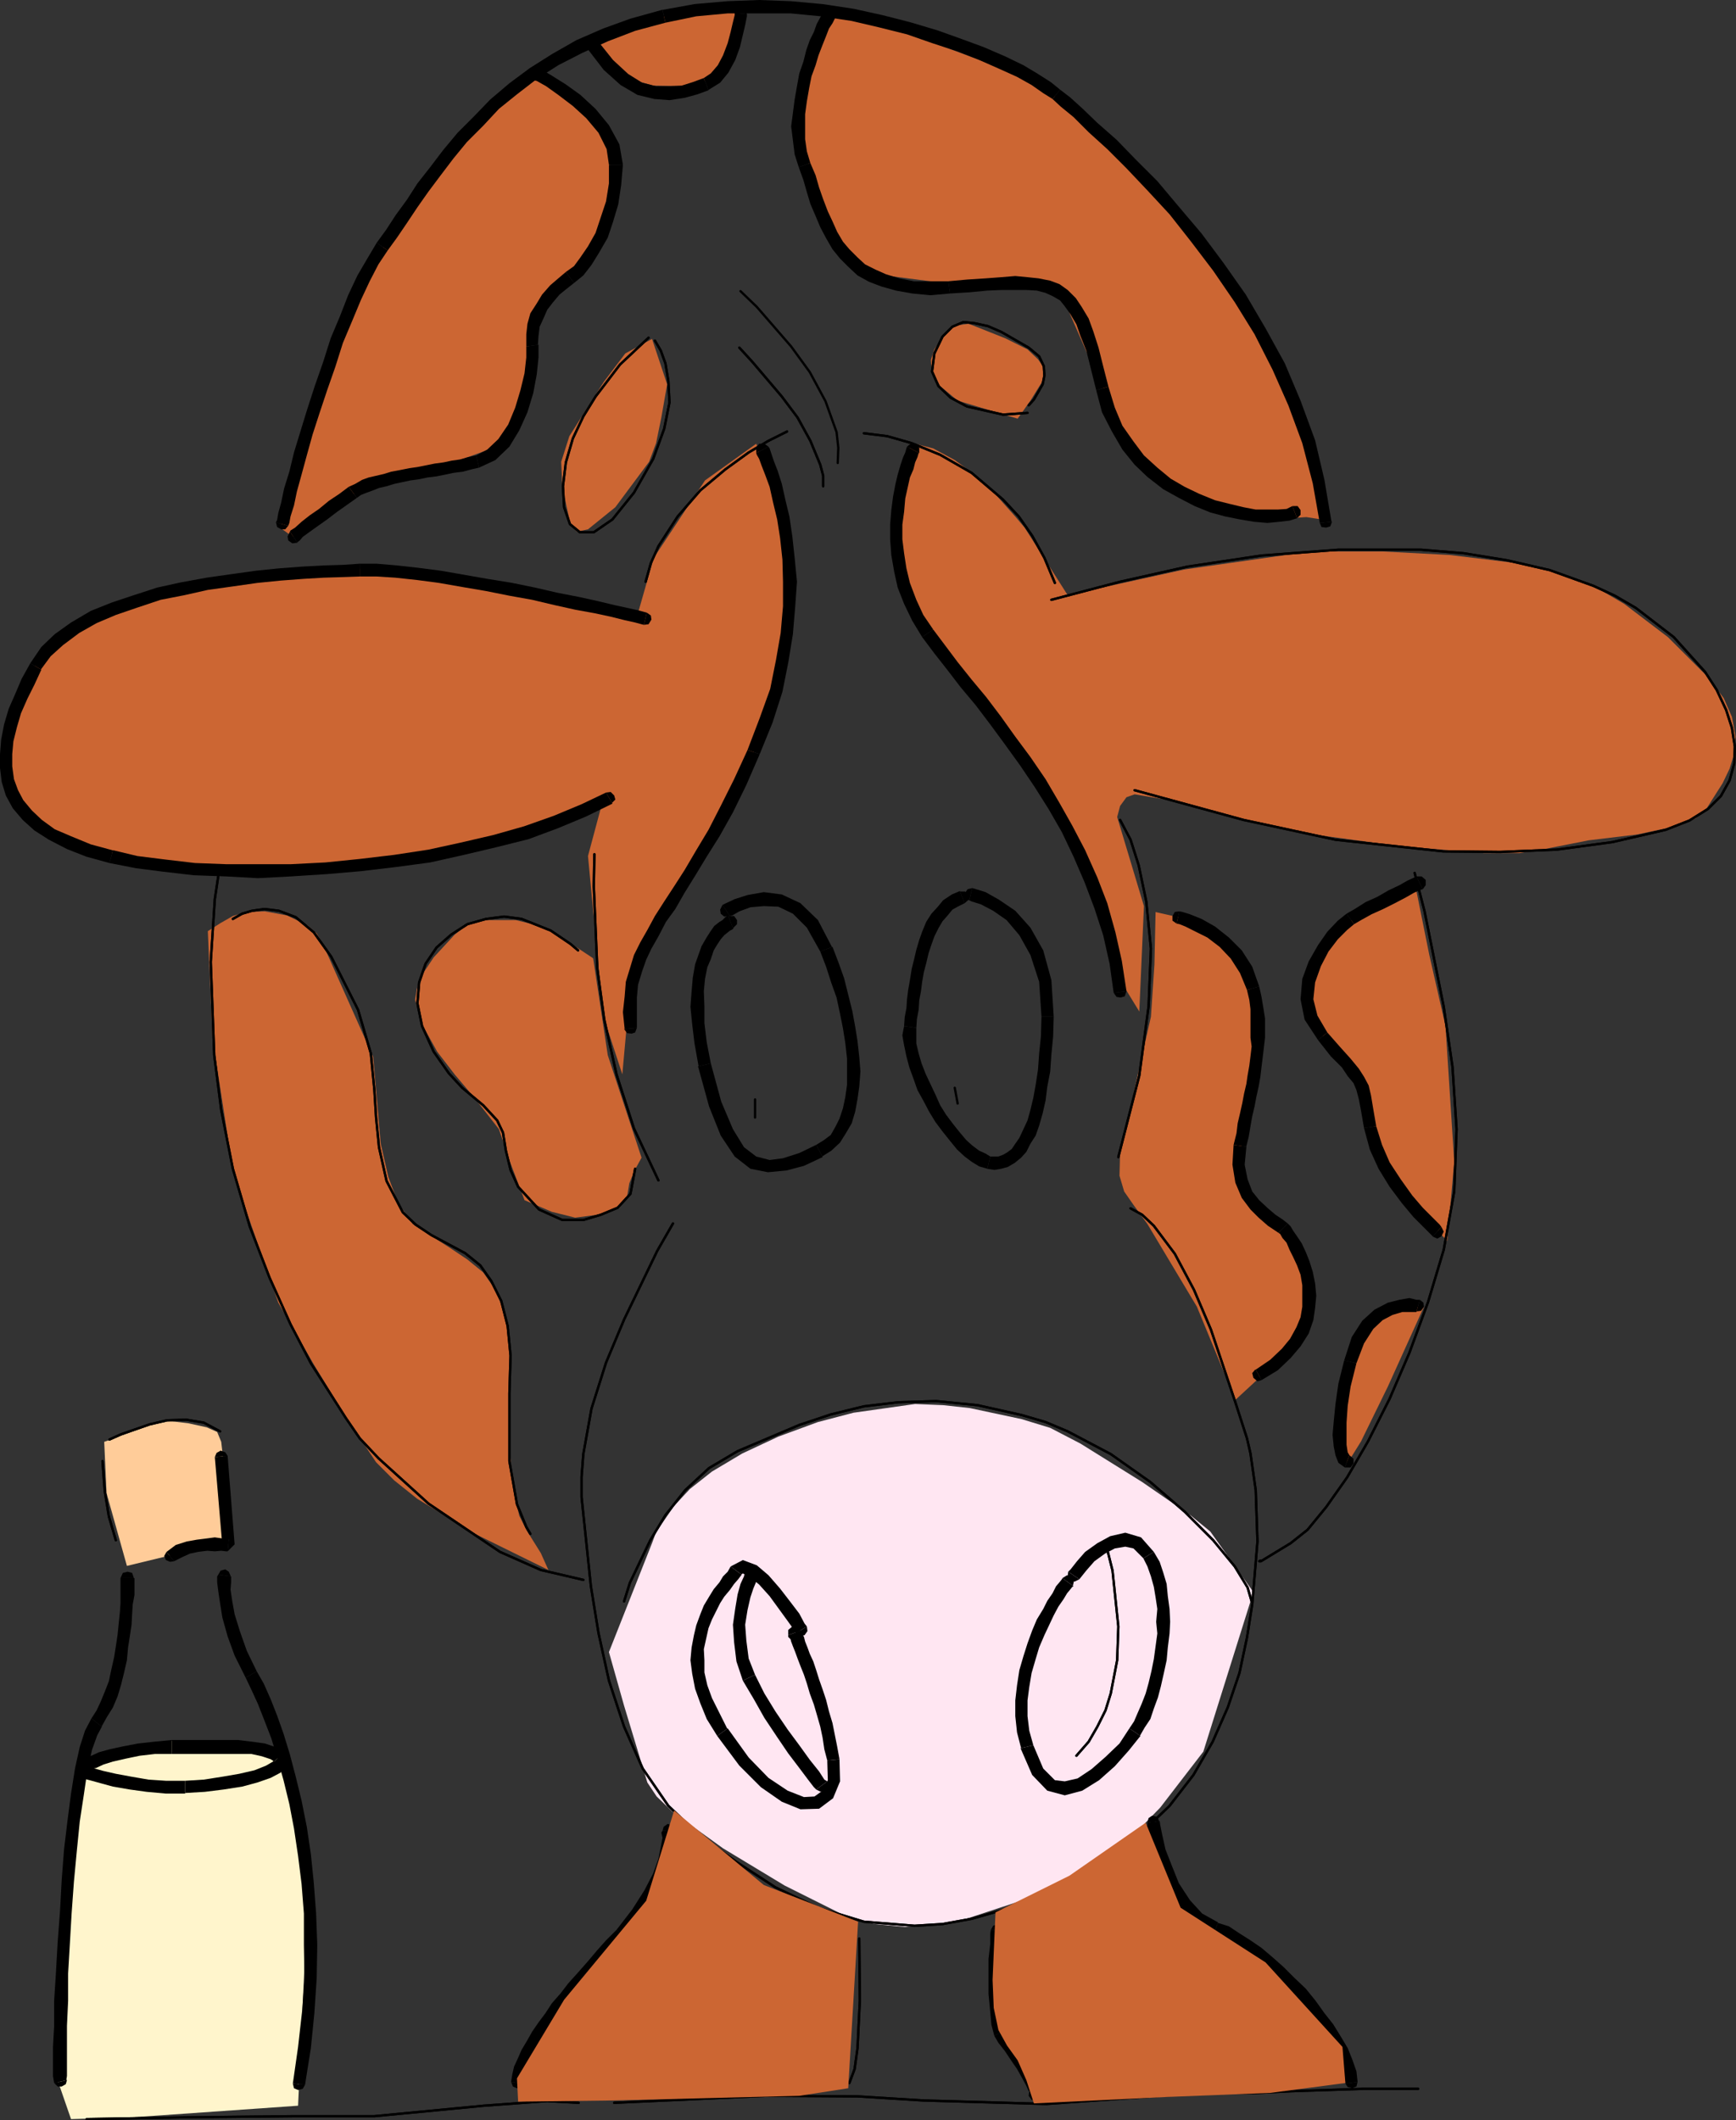 <?xml version="1.0" encoding="UTF-8" standalone="no"?>
<svg
   version="1.0"
   width="127.497mm"
   height="155.668mm"
   id="svg177"
   sodipodi:docname="Cow 01.wmf"
   xmlns:inkscape="http://www.inkscape.org/namespaces/inkscape"
   xmlns:sodipodi="http://sodipodi.sourceforge.net/DTD/sodipodi-0.dtd"
   xmlns="http://www.w3.org/2000/svg"
   xmlns:svg="http://www.w3.org/2000/svg">
  <rect width="100%" height="100%" fill="#333333" stroke="none"/>
  <sodipodi:namedview
     id="namedview177"
     pagecolor="#ffffff"
     bordercolor="#000000"
     borderopacity="0.25"
     inkscape:showpageshadow="2"
     inkscape:pageopacity="0.0"
     inkscape:pagecheckerboard="0"
     inkscape:deskcolor="#d1d1d1"
     inkscape:document-units="mm" />
  <defs
     id="defs1">
    <pattern
       id="WMFhbasepattern"
       patternUnits="userSpaceOnUse"
       width="6"
       height="6"
       x="0"
       y="0" />
  </defs>
  <path
     style="fill:#ffe6f2;fill-opacity:1;fill-rule:evenodd;stroke:none"
     d="m 169.029,458.434 11.958,-30.218 1.131,-3.07 5.009,-7.272 4.363,-4.686 6.141,-4.848 8.403,-5.009 10.019,-4.686 10.989,-4.04 9.857,-2.585 17.129,-2.424 7.757,0.323 7.433,0.808 14.382,3.07 7.918,2.424 8.403,4.363 17.129,10.665 13.574,9.372 5.333,4.363 11.958,16.805 -13.897,44.276 -11.958,15.513 -11.635,11.958 -6.141,4.848 -6.141,3.232 -13.736,5.494 -16.16,5.332 -8.565,1.778 -8.565,0.485 -8.403,-0.808 -8.08,-2.262 -16.806,-8.403 -17.129,-10.342 -13.897,-10.019 -4.525,-4.363 -2.586,-3.878 -6.464,-21.33 z"
     id="path1" />
  <path
     style="fill:#cc6633;fill-opacity:1;fill-rule:evenodd;stroke:none"
     d="m 204.904,2.262 -2.424,11.473 -2.586,5.171 -3.717,3.393 -4.848,1.616 -10.019,-0.162 -4.525,-1.293 -4.525,-2.262 -10.181,-8.564 17.291,-6.625 z"
     id="path2" />
  <path
     style="fill:#cc6633;fill-opacity:1;fill-rule:evenodd;stroke:none"
     d="m 147.699,20.199 16.968,13.25 1.131,1.454 2.424,4.848 1.454,7.595 -0.97,10.665 -3.394,9.534 -4.202,5.494 -4.525,3.393 -4.686,5.009 -3.394,5.494 -1.616,7.11 -1.939,17.129 -3.07,7.918 -5.333,5.333 -14.705,5.333 -8.08,1.939 -17.291,6.14 -15.19,11.15 -3.555,-2.585 13.412,-45.084 5.494,-14.058 5.817,-12.119 6.464,-10.988 22.139,-26.824 11.312,-12.443 5.333,-4.686 z"
     id="path3" />
  <path
     style="fill:#cc6633;fill-opacity:1;fill-rule:evenodd;stroke:none"
     d="m 180.987,94.046 4.201,12.604 -1.616,9.211 -1.454,7.11 -1.939,5.171 -9.373,12.604 -7.595,6.14 -3.07,0.646 -1.778,-1.939 -2.262,-10.503 -0.323,-6.948 2.262,-7.11 9.534,-15.028 5.979,-7.918 z"
     id="path4" />
  <path
     style="fill:#cc6633;fill-opacity:1;fill-rule:evenodd;stroke:none"
     d="m 259.361,96.955 2.747,-4.201 3.07,-2.424 3.717,-0.485 10.181,4.04 6.141,3.07 2.909,2.747 1.616,2.262 0.485,2.424 -4.201,6.787 -3.555,5.009 -16.644,-5.009 -4.848,-4.04 -2.424,-4.525 -0.162,-2.747 z"
     id="path5" />
  <path
     style="fill:#cc6633;fill-opacity:1;fill-rule:evenodd;stroke:none"
     d="m 230.759,2.585 -4.04,7.756 -2.909,7.272 -1.939,7.433 0.323,9.695 2.424,12.119 3.394,11.15 3.232,6.14 1.293,1.293 0.808,2.101 2.586,4.525 2.747,2.101 4.525,1.939 15.028,1.939 27.794,0.808 6.141,0.97 2.262,1.454 13.897,31.672 4.04,7.595 4.686,6.464 6.787,5.494 15.675,8.726 7.595,2.585 5.817,0.323 9.696,-0.646 4.201,0.646 -6.949,-31.672 L 338.866,74.494 312.365,44.761 302.669,34.904 292.973,26.824 287.802,23.108 282.469,20.522 251.766,9.211 230.759,2.747 v 0 z"
     id="path6" />
  <path
     style="fill:#cc6633;fill-opacity:1;fill-rule:evenodd;stroke:none"
     d="m 209.913,123.132 5.009,14.382 3.07,13.089 0.808,6.625 -0.162,6.14 -3.394,25.855 -3.07,12.604 -4.363,10.665 -21.007,37.004 -5.817,8.564 -4.04,8.08 -1.454,4.525 -0.646,4.201 -2.101,23.269 -5.333,-16.321 -4.201,-44.276 4.201,-15.674 -30.218,11.958 -46.055,6.625 H 49.448 l -10.019,-1.454 -12.604,-3.393 -11.635,-4.04 -6.464,-3.555 -3.232,-4.363 -2.747,-6.302 -1.616,-7.433 v -3.717 l 0.646,-3.555 2.909,-7.918 4.201,-8.888 3.232,-4.525 3.555,-3.878 4.686,-3.555 5.333,-2.747 7.595,-2.585 9.696,-2.424 22.3,-4.525 30.218,-4.363 57.528,7.918 23.916,5.494 4.525,-15.836 14.22,-21.492 14.22,-10.18 z"
     id="path7" />
  <path
     style="fill:#cc6633;fill-opacity:1;fill-rule:evenodd;stroke:none"
     d="m 252.736,122.648 -4.201,28.763 3.394,10.827 5.171,10.503 7.757,10.665 8.888,10.827 7.272,10.988 6.787,11.796 14.382,27.147 9.211,28.602 4.848,7.918 1.293,-29.248 -7.433,-24.723 0.808,-3.07 1.778,-2.424 2.262,-0.808 8.565,1.454 15.028,3.717 20.199,5.171 29.734,4.04 23.431,1.939 h 9.857 l 6.949,-1.131 12.281,-2.424 13.412,-1.616 12.12,-2.585 4.201,-1.939 2.909,-2.585 4.525,-7.11 1.939,-4.04 1.293,-4.201 0.323,-4.848 -0.97,-5.332 -2.262,-5.171 -4.363,-5.817 -11.15,-11.15 -12.12,-9.211 -6.625,-3.878 -7.272,-3.07 -7.757,-2.585 -8.241,-1.778 -18.584,-2.262 -18.584,-0.97 h -20.038 l -35.066,5.009 -32.319,7.11 -11.958,-18.745 -2.586,-3.07 -6.787,-7.595 -4.686,-4.201 -5.333,-3.878 -5.979,-3.232 -6.302,-1.616 v 0 z"
     id="path8" />
  <path
     style="fill:#cc6633;fill-opacity:1;fill-rule:evenodd;stroke:none"
     d="m 164.505,265.817 -10.989,-7.272 -3.07,-1.454 -7.272,-1.778 h -8.888 l -4.363,1.131 -3.717,2.909 -5.817,6.302 -3.878,5.817 -0.808,3.07 -0.485,2.909 1.939,6.787 4.201,7.595 4.848,6.302 5.333,6.302 6.949,8.888 3.07,9.049 4.04,10.665 7.595,3.232 6.464,1.616 7.272,-0.97 5.009,-1.778 2.101,-2.909 0.646,-3.878 1.454,-3.555 1.939,-3.555 -9.373,-28.44 -4.04,-26.824 v 0 z"
     id="path9" />
  <path
     style="fill:#cc6633;fill-opacity:1;fill-rule:evenodd;stroke:none"
     d="m 57.69,258.384 3.555,-2.262 3.394,-1.939 3.878,-1.131 5.009,-0.162 6.141,1.131 5.656,2.747 2.586,2.262 1.778,3.07 13.897,31.187 2.101,24.077 2.101,9.211 2.747,7.272 4.04,5.817 10.342,6.625 4.848,3.232 4.363,3.555 3.394,4.848 2.262,5.656 1.616,5.979 0.162,5.817 v 28.117 l 1.131,10.827 1.454,6.302 1.939,3.878 4.04,6.464 2.101,4.686 -20.361,-10.019 -15.998,-9.695 -6.464,-5.171 -5.009,-5.009 -8.403,-12.604 -8.888,-14.543 -9.857,-17.129 -12.443,-35.712 -5.817,-37.812 -1.293,-29.41 v 0 z"
     id="path10" />
  <path
     style="fill:#cc6633;fill-opacity:1;fill-rule:evenodd;stroke:none"
     d="m 320.606,253.052 10.019,2.262 12.281,10.18 3.232,6.14 2.101,5.979 0.97,6.302 -2.101,19.391 -2.424,13.735 -0.162,6.464 0.646,5.009 1.616,4.525 7.272,7.272 3.878,4.04 2.747,4.363 1.778,5.333 0.97,6.625 -0.485,6.464 -1.131,3.07 -1.939,2.585 -16.968,15.674 -10.665,-25.855 -13.736,-22.946 -3.878,-5.333 -2.586,-3.717 -1.293,-4.363 0.162,-6.302 8.565,-37.812 0.97,-14.543 0.323,-14.543 v 0 z"
     id="path11" />
  <path
     style="fill:#cc6633;fill-opacity:1;fill-rule:evenodd;stroke:none"
     d="m 395.263,362.61 -7.433,0.323 -5.817,1.293 -1.778,0.808 -1.454,1.778 -4.848,19.714 -1.131,9.372 -0.162,6.625 0.808,3.555 1.454,-1.454 2.909,-4.686 7.433,-15.19 10.019,-22.138 z"
     id="path12" />
  <path
     style="fill:#cc6633;fill-opacity:1;fill-rule:evenodd;stroke:none"
     d="m 392.678,244.811 -17.776,10.665 -6.464,5.656 -4.363,5.494 -1.293,2.909 -0.162,3.07 2.424,10.18 1.778,4.363 2.586,2.909 2.747,3.232 2.747,4.525 5.333,12.766 6.949,15.351 4.525,7.918 10.019,10.503 1.939,-21.976 -2.424,-37.651 -4.525,-19.876 z"
     id="path13" />
  <path
     style="fill:#fff5cc;fill-opacity:1;fill-rule:evenodd;stroke:none"
     d="m 22.139,489.298 25.855,-6.302 18.422,2.747 10.504,1.778 8.08,20.684 -0.485,37.328 -1.778,38.782 -46.216,3.232 -16.806,0.485 -4.525,-13.089 4.525,-59.627 2.424,-25.855 v 0 z"
     id="path14" />
  <path
     style="fill:#ffcc99;fill-opacity:1;fill-rule:evenodd;stroke:none"
     d="m 35.228,434.519 -5.656,-20.199 -0.646,-14.22 16.321,-5.979 6.949,0.808 5.171,1.131 2.909,1.293 1.131,2.747 0.485,4.201 0.162,5.817 0.162,18.098 -16.321,3.717 z"
     id="path15" />
  <path
     style="fill:#000000;fill-opacity:1;fill-rule:evenodd;stroke:none"
     d="m 76.596,144.947 0.323,1.293 1.131,0.646 h 1.131 l 0.808,-0.97 z"
     id="path16" />
  <path
     style="fill:#000000;fill-opacity:1;fill-rule:evenodd;stroke:none"
     d="m 104.552,67.383 -2.586,4.363 -2.747,4.686 -2.586,5.494 -2.262,5.817 -2.586,6.14 -2.101,6.625 -2.262,6.464 -2.101,6.464 -1.939,6.302 -1.778,5.817 -1.293,5.333 -1.454,4.686 -0.808,3.878 -0.808,2.909 -0.323,1.939 -0.323,0.646 3.394,0.97 0.323,-0.808 0.323,-1.778 0.97,-3.07 0.808,-3.878 1.293,-4.686 1.454,-5.333 1.616,-5.817 1.939,-5.979 2.101,-6.302 2.262,-6.464 2.101,-6.625 2.586,-6.14 2.424,-5.817 2.424,-5.171 2.424,-4.686 2.586,-3.878 z"
     id="path17" />
  <path
     style="fill:#000000;fill-opacity:1;fill-rule:evenodd;stroke:none"
     d="m 183.734,2.747 -8.726,2.424 -7.595,2.747 -7.433,3.232 -6.787,3.878 -6.141,3.878 -5.656,4.201 -5.333,4.525 -4.525,4.686 -4.525,4.525 -4.04,4.848 -3.555,4.686 -3.555,4.525 -2.909,4.525 -3.07,4.201 -2.747,4.201 -2.586,3.555 3.07,2.101 2.586,-3.555 2.747,-4.04 2.909,-4.363 3.07,-4.363 3.394,-4.525 3.555,-4.686 3.717,-4.525 4.525,-4.525 4.363,-4.686 5.009,-4.04 5.656,-4.363 5.817,-3.717 6.625,-3.393 7.11,-3.232 7.595,-2.909 8.403,-2.262 -0.808,-3.555 v 0 z"
     id="path18" />
  <path
     style="fill:#000000;fill-opacity:1;fill-rule:evenodd;stroke:none"
     d="m 294.266,24.885 -2.586,-2.101 -3.555,-2.262 -4.04,-2.424 -5.009,-2.424 -5.979,-2.585 -6.141,-2.262 -6.787,-2.424 -7.595,-2.262 -7.595,-1.939 -8.08,-1.778 -8.565,-1.293 L 219.447,0.323 210.721,0 l -8.726,0.323 -9.211,0.808 -8.888,1.616 0.808,3.555 8.565,-1.778 8.726,-0.808 h 8.726 8.726 l 8.403,0.808 8.565,1.293 7.595,1.778 7.757,1.939 6.949,2.424 6.949,2.262 6.141,2.424 5.494,2.424 5.009,2.262 4.04,2.262 3.232,2.262 2.586,1.616 z"
     id="path19" />
  <path
     style="fill:#000000;fill-opacity:1;fill-rule:evenodd;stroke:none"
     d="m 369.57,144.624 -1.939,-11.473 -2.586,-10.988 -4.04,-10.988 -4.363,-10.342 -5.333,-9.695 -5.494,-9.372 -6.141,-8.726 -6.141,-8.241 -6.302,-7.433 -5.979,-7.11 -6.141,-6.14 -5.171,-5.333 -5.333,-4.686 -4.201,-4.04 -3.394,-3.07 -2.747,-2.101 -2.101,2.585 2.262,2.101 3.555,2.909 4.201,4.201 5.171,4.686 5.333,5.333 5.817,6.14 6.141,6.625 5.979,7.595 6.141,8.08 5.979,8.726 5.494,8.888 5.009,9.857 4.363,9.857 3.878,10.503 2.909,11.15 1.939,10.988 3.394,-0.323 v 0 z"
     id="path20" />
  <path
     style="fill:#000000;fill-opacity:1;fill-rule:evenodd;stroke:none"
     d="m 366.338,145.109 0.485,1.131 1.293,0.162 1.131,-0.323 0.485,-1.293 -3.394,0.323 z"
     id="path21" />
  <path
     style="fill:#000000;fill-opacity:1;fill-rule:evenodd;stroke:none"
     d="m 207.327,3.878 -0.485,-1.131 -0.97,-0.808 -1.293,0.485 -0.646,1.131 z"
     id="path22" />
  <path
     style="fill:#000000;fill-opacity:1;fill-rule:evenodd;stroke:none"
     d="m 196.501,25.047 3.394,-2.101 2.262,-2.747 1.939,-3.555 1.293,-3.555 0.808,-3.393 0.646,-2.747 0.485,-2.424 V 3.878 l -3.394,-0.323 v 0.646 l -0.485,1.939 -0.646,2.747 -0.808,3.07 -1.293,3.393 -1.454,2.747 -1.939,2.262 -1.939,1.293 1.293,3.393 v 0 z"
     id="path23" />
  <path
     style="fill:#000000;fill-opacity:1;fill-rule:evenodd;stroke:none"
     d="m 162.727,13.089 4.848,6.302 4.686,4.201 4.686,2.747 4.686,1.131 4.201,0.323 4.202,-0.646 3.555,-0.97 3.07,-1.131 -1.293,-3.393 -3.07,1.131 -3.07,0.97 -3.394,0.162 h -3.717 l -3.878,-0.97 -3.878,-2.424 -4.201,-3.878 -4.525,-5.656 -2.909,2.101 z"
     id="path24" />
  <path
     style="fill:#000000;fill-opacity:1;fill-rule:evenodd;stroke:none"
     d="m 165.636,10.988 -1.293,-0.97 -1.131,0.485 -0.808,1.131 0.323,1.454 z"
     id="path25" />
  <path
     style="fill:#000000;fill-opacity:1;fill-rule:evenodd;stroke:none"
     d="m 149.799,18.745 -1.454,0.162 -0.808,0.808 -0.323,1.454 0.97,1.131 1.616,-3.393 v 0 z"
     id="path26" />
  <path
     style="fill:#000000;fill-opacity:1;fill-rule:evenodd;stroke:none"
     d="m 172.908,45.73 -0.97,-5.656 -2.909,-5.333 -3.717,-4.525 -4.202,-3.878 -4.04,-2.909 -3.878,-2.424 -2.424,-1.454 -0.97,-0.646 -1.616,3.393 0.808,0.162 2.586,1.454 3.394,2.424 4.04,3.07 3.717,3.393 3.394,4.04 2.262,4.525 0.646,4.363 z"
     id="path27" />
  <path
     style="fill:#000000;fill-opacity:1;fill-rule:evenodd;stroke:none"
     d="m 159.333,78.533 2.586,-2.101 2.262,-2.909 2.101,-3.393 2.424,-4.201 1.454,-4.363 1.454,-4.848 0.808,-5.333 0.485,-5.656 h -3.878 v 5.171 l -0.808,5.009 -1.454,4.363 -1.454,4.363 -2.101,3.717 -2.101,3.07 -1.778,2.424 -2.262,1.616 2.262,3.07 z"
     id="path28" />
  <path
     style="fill:#000000;fill-opacity:1;fill-rule:evenodd;stroke:none"
     d="m 149.315,95.662 0.162,-2.424 0.323,-2.585 0.97,-2.101 1.131,-2.585 1.616,-2.101 1.778,-2.101 1.778,-1.454 2.262,-1.778 -2.262,-3.07 -2.101,1.778 -2.262,1.939 -2.262,2.585 -1.454,2.424 -1.778,2.747 -0.808,2.909 -0.323,2.909 v 3.393 l 3.394,-0.485 v 0 z"
     id="path29" />
  <path
     style="fill:#000000;fill-opacity:1;fill-rule:evenodd;stroke:none"
     d="m 132.993,129.758 4.525,-2.101 3.878,-3.717 2.747,-4.525 2.262,-5.009 1.616,-5.333 0.97,-5.171 0.485,-4.686 v -3.555 l -3.394,0.485 v 3.07 l -0.485,4.363 -1.131,4.686 -1.454,4.848 -1.939,4.686 -2.747,4.04 -3.07,2.909 -3.07,1.616 z"
     id="path30" />
  <path
     style="fill:#000000;fill-opacity:1;fill-rule:evenodd;stroke:none"
     d="m 99.058,138.16 1.131,-0.808 1.616,-0.646 1.778,-0.646 1.616,-0.646 2.101,-0.485 2.101,-0.646 2.262,-0.485 2.262,-0.485 2.424,-0.323 2.262,-0.485 2.586,-0.323 2.424,-0.485 2.262,-0.485 2.586,-0.323 2.424,-0.646 2.101,-0.485 -0.808,-3.393 -2.262,0.485 -2.262,0.646 -2.262,0.323 -2.262,0.485 -2.424,0.323 -2.424,0.485 -2.424,0.485 -2.262,0.323 -2.424,0.485 -2.586,0.485 -2.101,0.646 -2.101,0.485 -2.101,0.485 -1.778,0.646 -1.939,1.131 -1.778,0.808 z"
     id="path31" />
  <path
     style="fill:#000000;fill-opacity:1;fill-rule:evenodd;stroke:none"
     d="m 82.575,150.441 0.646,-0.485 0.808,-0.97 1.778,-1.293 2.262,-1.616 2.747,-1.939 2.747,-2.101 2.747,-1.939 2.747,-1.939 -2.262,-3.07 -2.586,1.939 -2.909,1.939 -2.747,2.262 -2.586,1.778 -2.262,1.778 -1.778,1.616 -1.293,0.808 -0.162,0.323 2.101,3.07 v 0 z"
     id="path32" />
  <path
     style="fill:#000000;fill-opacity:1;fill-rule:evenodd;stroke:none"
     d="m 80.475,147.533 -0.646,1.293 0.162,1.131 1.131,0.808 1.454,-0.162 -2.101,-3.07 z"
     id="path33" />
  <path
     style="fill:none;stroke:#000000;stroke-width:0.162px;stroke-linecap:round;stroke-linejoin:round;stroke-miterlimit:4;stroke-dasharray:none;stroke-opacity:1"
     d="m 205.55,80.796 4.525,4.363 9.534,10.988 5.171,7.11 4.363,8.08 3.07,8.564 0.485,4.363 -0.162,4.201"
     id="path34" />
  <path
     style="fill:none;stroke:#000000;stroke-width:0.646px;stroke-linecap:round;stroke-linejoin:round;stroke-miterlimit:4;stroke-dasharray:none;stroke-opacity:1"
     d="m 205.55,80.796 4.525,4.363 9.534,10.988 5.171,7.11 4.363,8.08 3.07,8.564 0.485,4.363 -0.162,4.201"
     id="path35" />
  <path
     style="fill:none;stroke:#000000;stroke-width:0.646px;stroke-linecap:round;stroke-linejoin:round;stroke-miterlimit:4;stroke-dasharray:none;stroke-opacity:1"
     d="m 205.227,96.47 3.555,3.878 8.241,9.695 4.363,5.817 3.555,6.464 2.747,6.625 0.808,3.07 v 2.909"
     id="path36" />
  <path
     style="fill:none;stroke:#000000;stroke-width:0.646px;stroke-linecap:round;stroke-linejoin:round;stroke-miterlimit:4;stroke-dasharray:none;stroke-opacity:1"
     d="m 205.227,96.47 3.555,3.878 8.241,9.695 4.363,5.817 3.555,6.464 2.747,6.625 0.808,3.07 v 2.909"
     id="path37" />
  <path
     style="fill:none;stroke:#000000;stroke-width:0.646px;stroke-linecap:round;stroke-linejoin:round;stroke-miterlimit:4;stroke-dasharray:none;stroke-opacity:1"
     d="m 181.795,94.531 1.616,2.747 1.293,3.555 0.808,4.848 0.323,5.979 -1.454,7.272 -3.07,8.403 -5.333,9.372 -5.979,7.433 -5.171,3.555 h -3.878 l -2.747,-2.262 -1.616,-4.686 -0.323,-5.817 0.808,-6.625 1.939,-6.625 2.909,-6.14 3.394,-5.494 6.787,-8.888 7.918,-7.433"
     id="path38" />
  <path
     style="fill:none;stroke:#000000;stroke-width:0.646px;stroke-linecap:round;stroke-linejoin:round;stroke-miterlimit:4;stroke-dasharray:none;stroke-opacity:1"
     d="m 181.795,94.531 1.616,2.747 1.293,3.555 0.808,4.848 0.323,5.979 -1.454,7.272 -3.07,8.403 -5.333,9.372 -5.979,7.433 -5.171,3.555 h -3.878 l -2.747,-2.262 -1.616,-4.686 -0.323,-5.817 0.808,-6.625 1.939,-6.625 2.909,-6.14 3.394,-5.494 6.787,-8.888 7.918,-7.433"
     id="path39" />
  <path
     style="fill:#000000;fill-opacity:1;fill-rule:evenodd;stroke:none"
     d="m 232.052,4.04 0.323,-1.293 -0.97,-0.97 -1.293,-0.162 -0.97,0.808 3.07,1.778 v 0 z"
     id="path40" />
  <path
     style="fill:#000000;fill-opacity:1;fill-rule:evenodd;stroke:none"
     d="m 224.941,45.246 -0.97,-3.232 -0.485,-3.393 v -3.555 -3.393 l 0.485,-3.555 0.646,-3.717 0.646,-3.232 1.131,-3.07 0.808,-2.747 1.131,-2.909 0.97,-2.424 0.808,-2.101 0.97,-1.454 0.646,-1.293 0.162,-0.808 0.323,-0.162 -3.07,-1.778 -0.323,0.323 -0.485,0.808 -0.646,1.293 -0.97,1.778 -0.808,2.262 -1.131,2.262 -0.97,2.747 -0.808,3.232 -1.131,3.232 -0.646,3.555 -0.646,3.717 -0.485,3.717 -0.485,3.717 0.485,3.878 0.485,3.878 1.131,3.555 z"
     id="path41" />
  <path
     style="fill:#000000;fill-opacity:1;fill-rule:evenodd;stroke:none"
     d="m 263.24,78.049 h -5.009 -4.525 l -4.04,-0.808 -3.717,-1.131 -2.909,-1.293 -2.909,-1.454 -2.101,-1.939 -2.262,-2.262 -1.778,-2.101 -1.616,-2.747 -1.293,-2.909 -1.293,-2.747 -1.293,-3.393 -1.131,-3.232 -0.97,-3.393 -1.454,-3.393 -3.232,1.131 1.293,3.555 0.97,3.393 0.97,3.232 1.454,3.393 1.293,3.07 1.616,3.07 1.778,3.07 2.101,2.585 2.262,2.262 2.586,2.424 3.232,1.778 3.394,1.293 4.04,1.131 4.525,0.808 5.009,0.485 5.494,-0.485 z"
     id="path42" />
  <path
     style="fill:#000000;fill-opacity:1;fill-rule:evenodd;stroke:none"
     d="m 307.678,107.296 -1.454,-5.656 -1.293,-5.171 -1.454,-4.525 -1.293,-3.555 -1.939,-3.232 -1.616,-2.424 -2.262,-2.262 -2.262,-1.616 -2.586,-0.97 -3.232,-0.646 -3.07,-0.323 -3.394,-0.323 -3.878,0.323 -4.363,0.323 -5.009,0.323 -5.333,0.485 0.485,3.393 5.333,-0.323 5.009,-0.485 3.878,-0.162 h 3.878 3.07 l 2.909,0.162 2.424,0.646 2.101,0.97 1.939,1.131 1.293,1.616 1.616,2.262 1.616,2.747 1.131,3.232 1.616,4.04 1.293,5.171 1.454,5.817 z"
     id="path43" />
  <path
     style="fill:#000000;fill-opacity:1;fill-rule:evenodd;stroke:none"
     d="m 358.743,140.423 -1.616,0.808 -2.424,0.162 h -2.909 -3.232 l -3.394,-0.646 -4.04,-0.97 -3.878,-0.97 -4.363,-1.778 -4.04,-1.939 -3.878,-2.262 -3.717,-3.07 -3.717,-3.393 -2.909,-3.878 -3.07,-4.363 -2.101,-5.009 -1.778,-5.817 -3.394,0.97 1.616,6.14 2.747,5.333 2.909,5.009 3.394,4.201 3.555,3.393 4.363,3.393 4.363,2.424 4.363,2.262 4.363,1.778 4.201,1.131 4.04,0.808 3.878,0.646 3.717,0.323 3.394,-0.323 2.747,-0.323 2.101,-0.646 z"
     id="path44" />
  <path
     style="fill:#000000;fill-opacity:1;fill-rule:evenodd;stroke:none"
     d="m 360.035,143.816 0.97,-0.97 v -1.293 l -0.808,-1.131 h -1.454 z"
     id="path45" />
  <path
     style="fill:none;stroke:#000000;stroke-width:0.646px;stroke-linecap:round;stroke-linejoin:round;stroke-miterlimit:4;stroke-dasharray:none;stroke-opacity:1"
     d="m 285.54,112.467 1.454,-1.616 2.424,-4.201 0.485,-2.424 -0.162,-2.585 -1.293,-2.747 -2.909,-2.424 -7.595,-4.363 -3.717,-1.616 -3.717,-0.808 -3.07,-0.323 -3.07,1.293 -2.747,2.747 -2.262,4.686 -0.646,5.009 1.778,4.04 3.394,3.232 4.525,2.424 10.019,2.262 6.787,-0.485"
     id="path46" />
  <path
     style="fill:none;stroke:#000000;stroke-width:0.646px;stroke-linecap:round;stroke-linejoin:round;stroke-miterlimit:4;stroke-dasharray:none;stroke-opacity:1"
     d="m 285.54,112.467 1.454,-1.616 2.424,-4.201 0.485,-2.424 -0.162,-2.585 -1.293,-2.747 -2.909,-2.424 -7.595,-4.363 -3.717,-1.616 -3.717,-0.808 -3.07,-0.323 -3.07,1.293 -2.747,2.747 -2.262,4.686 -0.646,5.009 1.778,4.04 3.394,3.232 4.525,2.424 10.019,2.262 6.787,-0.485"
     id="path47" />
  <path
     style="fill:none;stroke:#000000;stroke-width:0.646px;stroke-linecap:round;stroke-linejoin:round;stroke-miterlimit:4;stroke-dasharray:none;stroke-opacity:1"
     d="m 218.478,119.739 -5.171,2.585 -5.494,3.232 -6.464,4.686 -6.949,5.817 -6.302,7.272 -5.333,8.241 -2.101,4.686 -1.454,5.171"
     id="path48" />
  <path
     style="fill:none;stroke:#000000;stroke-width:0.646px;stroke-linecap:round;stroke-linejoin:round;stroke-miterlimit:4;stroke-dasharray:none;stroke-opacity:1"
     d="m 218.478,119.739 -5.171,2.585 -5.494,3.232 -6.464,4.686 -6.949,5.817 -6.302,7.272 -5.333,8.241 -2.101,4.686 -1.454,5.171"
     id="path49" />
  <path
     style="fill:none;stroke:#000000;stroke-width:0.646px;stroke-linecap:round;stroke-linejoin:round;stroke-miterlimit:4;stroke-dasharray:none;stroke-opacity:1"
     d="m 239.808,120.224 6.464,0.808 6.787,1.939 7.918,3.232 8.726,5.009 8.726,7.433 4.363,4.686 3.717,5.333 3.394,6.14 2.909,6.948"
     id="path50" />
  <path
     style="fill:none;stroke:#000000;stroke-width:0.646px;stroke-linecap:round;stroke-linejoin:round;stroke-miterlimit:4;stroke-dasharray:none;stroke-opacity:1"
     d="m 239.808,120.224 6.464,0.808 6.787,1.939 7.918,3.232 8.726,5.009 8.726,7.433 4.363,4.686 3.717,5.333 3.394,6.14 2.909,6.948"
     id="path51" />
  <path
     style="fill:#000000;fill-opacity:1;fill-rule:evenodd;stroke:none"
     d="m 178.725,173.387 1.293,-0.162 0.808,-1.293 -0.162,-1.131 -1.131,-0.808 -0.808,3.393 z"
     id="path52" />
  <path
     style="fill:#000000;fill-opacity:1;fill-rule:evenodd;stroke:none"
     d="m 99.866,159.975 h 4.686 l 5.171,0.323 5.979,0.646 6.141,0.808 6.464,1.131 6.625,1.131 6.464,1.293 6.302,1.131 6.141,1.454 5.817,1.293 5.333,0.97 4.525,0.97 3.878,0.97 2.909,0.646 1.778,0.485 0.646,0.162 0.808,-3.393 -0.646,-0.162 -1.778,-0.485 -2.909,-0.646 -3.717,-0.808 -4.686,-1.131 -5.171,-1.131 -5.817,-1.131 -6.302,-1.454 -6.302,-1.293 -6.949,-1.131 -6.464,-1.131 -6.464,-1.131 -6.302,-0.808 -5.817,-0.646 -5.656,-0.485 h -4.686 v 3.555 z"
     id="path53" />
  <path
     style="fill:#000000;fill-opacity:1;fill-rule:evenodd;stroke:none"
     d="m 11.312,185.83 2.747,-3.717 3.394,-3.07 4.525,-3.393 4.848,-2.747 5.333,-2.262 6.141,-2.101 6.302,-2.101 6.625,-1.293 6.464,-1.454 6.949,-0.97 6.787,-0.97 6.464,-0.646 6.464,-0.485 5.494,-0.323 5.333,-0.162 4.686,-0.162 v -3.555 l -4.686,0.323 -5.333,0.162 -5.979,0.323 -6.464,0.485 -6.302,0.646 -6.949,0.97 -6.787,0.97 -7.11,1.293 -6.625,1.454 -6.464,2.101 -6.302,2.101 -5.656,2.262 -5.494,3.232 -4.525,3.232 -3.717,3.555 -3.07,4.525 3.07,1.778 v 0 z"
     id="path54" />
  <path
     style="fill:#000000;fill-opacity:1;fill-rule:evenodd;stroke:none"
     d="m 31.188,235.923 -5.979,-1.616 -5.494,-2.262 -4.525,-1.939 -3.555,-2.585 -2.747,-2.585 -2.424,-2.909 -1.454,-2.747 -1.131,-3.07 -0.485,-3.555 v -3.393 l 0.323,-3.555 0.97,-3.878 1.131,-3.878 1.778,-4.04 1.939,-3.878 1.939,-4.201 -3.07,-1.778 -2.424,4.363 -1.778,4.201 -1.778,4.04 -1.293,4.363 -0.808,4.201 L 0,209.261 v 3.878 l 0.485,3.878 1.131,3.717 1.939,3.555 2.747,3.232 3.232,2.909 4.04,2.585 5.009,2.585 5.333,2.101 6.464,1.778 0.97,-3.555 v 0 z"
     id="path55" />
  <path
     style="fill:#000000;fill-opacity:1;fill-rule:evenodd;stroke:none"
     d="m 168.221,219.926 -6.787,3.232 -7.757,3.232 -8.241,2.909 -8.565,2.424 -9.049,2.101 -8.888,1.939 -9.534,1.454 -9.534,1.131 -9.534,0.97 -9.534,0.485 h -9.211 -8.888 l -8.565,-0.323 -8.241,-0.97 -7.757,-0.97 -6.787,-1.616 -0.97,3.555 7.433,1.454 7.595,0.97 8.403,0.97 8.888,0.323 8.888,0.485 9.211,-0.485 10.019,-0.646 9.373,-0.808 9.534,-1.131 9.696,-1.293 9.373,-2.101 8.888,-2.101 9.049,-2.262 8.241,-3.07 7.757,-3.232 7.272,-3.555 -1.778,-3.07 z"
     id="path56" />
  <path
     style="fill:#000000;fill-opacity:1;fill-rule:evenodd;stroke:none"
     d="m 169.837,222.834 0.97,-0.97 -0.323,-1.131 -0.97,-0.97 -1.293,0.162 1.778,3.07 v 0 z"
     id="path57" />
  <path
     style="fill:#000000;fill-opacity:1;fill-rule:evenodd;stroke:none"
     d="m 200.54,251.113 -0.646,1.293 0.162,1.131 0.97,0.808 1.616,-0.162 z"
     id="path58" />
  <path
     style="fill:#000000;fill-opacity:1;fill-rule:evenodd;stroke:none"
     d="m 230.92,262.747 -3.878,-7.433 -4.848,-4.686 -5.171,-2.424 -5.009,-0.646 -4.525,0.808 -3.555,1.131 -2.424,1.131 -0.97,0.485 2.101,3.07 0.646,-0.162 1.939,-1.131 3.07,-1.131 3.717,-0.323 4.04,0.162 4.04,1.939 3.878,3.878 3.717,6.625 3.394,-1.293 v 0 z"
     id="path59" />
  <path
     style="fill:#000000;fill-opacity:1;fill-rule:evenodd;stroke:none"
     d="m 228.173,320.92 2.586,-1.616 2.424,-2.262 1.616,-2.585 1.616,-2.747 0.97,-3.232 0.646,-3.555 0.485,-3.393 0.323,-4.201 -0.323,-4.04 -0.485,-4.363 -0.646,-4.04 -0.808,-4.363 -1.131,-4.525 -1.131,-4.525 -1.616,-4.525 -1.616,-4.201 -3.394,1.293 1.616,4.201 1.454,4.525 1.454,4.04 0.97,4.525 0.808,4.04 0.646,4.04 0.485,4.363 v 3.555 3.717 l -0.485,3.393 -0.646,3.07 -0.97,2.909 -1.131,2.262 -1.293,2.262 -1.939,1.454 -2.101,1.293 1.778,3.393 v 0 z"
     id="path60" />
  <path
     style="fill:#000000;fill-opacity:1;fill-rule:evenodd;stroke:none"
     d="m 193.753,295.873 3.07,11.15 3.232,8.08 3.878,5.817 4.363,3.393 4.848,0.97 5.171,-0.485 4.848,-1.293 5.171,-2.424 -1.778,-3.393 -4.686,2.262 -4.525,1.454 -3.717,0.485 -3.717,-0.97 -3.394,-2.585 -3.07,-5.009 -3.232,-7.595 -2.909,-10.665 -3.394,0.808 v 0 z"
     id="path61" />
  <path
     style="fill:#000000;fill-opacity:1;fill-rule:evenodd;stroke:none"
     d="m 202.156,254.183 -0.646,0.162 -0.485,0.485 -0.485,0.485 -0.808,0.485 -1.454,1.131 -1.131,1.616 -1.131,1.778 -1.293,2.262 -0.808,2.262 -0.97,2.747 -0.646,3.717 -0.323,3.717 -0.323,4.363 0.485,4.848 0.646,5.332 1.131,6.302 3.394,-0.808 -1.131,-5.817 -0.646,-5.333 v -4.525 l -0.162,-4.363 0.323,-3.393 0.646,-3.232 0.97,-2.262 0.808,-2.424 0.97,-1.616 0.97,-1.454 0.97,-1.131 0.808,-0.646 0.808,-0.646 0.646,-0.323 0.485,-0.485 -0.323,0.162 z"
     id="path62" />
  <path
     style="fill:#000000;fill-opacity:1;fill-rule:evenodd;stroke:none"
     d="m 203.449,257.576 1.131,-1.131 v -1.131 l -0.808,-1.131 h -1.616 z"
     id="path63" />
  <path
     style="fill:#000000;fill-opacity:1;fill-rule:evenodd;stroke:none"
     d="m 269.865,246.426 -1.293,0.323 -0.646,0.97 v 1.293 l 1.131,0.808 z"
     id="path64" />
  <path
     style="fill:#000000;fill-opacity:1;fill-rule:evenodd;stroke:none"
     d="m 292.488,282.138 -0.646,-10.18 -2.262,-8.241 -3.555,-6.302 -4.201,-4.686 -4.525,-3.07 -3.717,-2.101 -2.586,-0.808 -1.131,-0.323 -0.808,3.393 0.646,0.323 2.586,0.808 3.394,1.778 3.717,2.585 3.555,4.201 3.07,5.494 2.424,7.433 0.646,9.695 z"
     id="path65" />
  <path
     style="fill:#000000;fill-opacity:1;fill-rule:evenodd;stroke:none"
     d="m 273.905,324.313 2.101,0.323 1.939,-0.323 1.778,-0.485 1.939,-1.131 1.778,-1.454 1.454,-1.616 1.131,-2.262 1.454,-2.262 0.97,-2.747 0.97,-3.393 0.808,-3.555 0.485,-3.878 0.808,-4.201 0.323,-4.686 0.485,-5.009 0.162,-5.494 h -3.394 l -0.162,5.494 -0.485,4.686 -0.323,4.525 -0.646,4.201 -0.646,3.555 -0.808,3.393 -0.808,2.909 -1.131,2.424 -1.131,2.424 -1.131,1.616 -0.97,1.454 -1.293,0.97 -1.131,0.646 -1.293,0.485 h -1.131 -1.131 l -0.808,3.393 v 0 z"
     id="path66" />
  <path
     style="fill:#000000;fill-opacity:1;fill-rule:evenodd;stroke:none"
     d="m 250.958,284.724 -0.485,2.585 0.485,2.747 0.646,3.07 0.808,3.07 1.131,3.07 1.131,3.232 1.616,2.909 1.616,3.07 1.778,2.909 1.939,2.585 1.939,2.424 2.101,2.585 2.101,1.939 1.939,1.454 2.101,1.293 2.262,0.646 0.808,-3.393 -1.293,-0.808 -1.778,-0.808 -1.939,-1.454 -1.616,-1.454 -1.778,-2.101 -1.939,-2.424 -1.939,-2.585 -1.616,-2.585 -1.293,-2.909 -1.454,-3.07 -1.293,-2.747 -1.131,-2.909 -0.808,-2.747 -0.646,-2.747 v -2.262 -2.101 z"
     id="path67" />
  <path
     style="fill:#000000;fill-opacity:1;fill-rule:evenodd;stroke:none"
     d="m 266.472,247.234 -2.262,0.97 -2.424,1.616 -1.454,1.778 -1.778,1.939 -1.454,2.262 -1.131,2.747 -0.808,2.262 -0.808,2.747 -0.646,2.747 -0.646,2.585 -0.485,3.07 -0.485,2.747 -0.323,2.585 -0.162,2.424 -0.485,2.585 -0.162,2.424 3.394,0.485 0.162,-2.424 0.485,-2.585 0.162,-2.585 0.485,-2.585 0.323,-2.585 0.485,-2.747 0.646,-2.424 0.646,-2.747 0.808,-2.424 0.808,-2.262 1.131,-2.262 1.131,-1.939 1.293,-1.454 1.454,-1.778 1.454,-0.808 1.939,-0.97 -1.293,-3.232 v 0 z"
     id="path68" />
  <path
     style="fill:#000000;fill-opacity:1;fill-rule:evenodd;stroke:none"
     d="m 267.764,250.628 1.131,-0.97 v -1.293 l -0.97,-0.97 h -1.454 l 1.293,3.232 z"
     id="path69" />
  <path
     style="fill:none;stroke:#000000;stroke-width:0.646px;stroke-linecap:round;stroke-linejoin:round;stroke-miterlimit:4;stroke-dasharray:none;stroke-opacity:1"
     d="m 209.59,305.084 v 5.009"
     id="path70" />
  <path
     style="fill:none;stroke:#000000;stroke-width:0.646px;stroke-linecap:round;stroke-linejoin:round;stroke-miterlimit:4;stroke-dasharray:none;stroke-opacity:1"
     d="m 265.017,301.852 0.808,4.363"
     id="path71" />
  <path
     style="fill:#000000;fill-opacity:1;fill-rule:evenodd;stroke:none"
     d="m 213.306,123.94 -1.131,-0.808 h -1.454 l -0.808,1.131 v 1.454 z"
     id="path72" />
  <path
     style="fill:#000000;fill-opacity:1;fill-rule:evenodd;stroke:none"
     d="m 210.883,209.261 3.555,-8.726 2.747,-8.564 1.616,-8.08 1.293,-7.918 0.646,-7.756 0.485,-6.787 -0.646,-6.625 -0.646,-5.979 -0.808,-5.494 -1.131,-4.686 -0.97,-4.363 -1.131,-3.555 -1.131,-2.909 -0.646,-1.939 -0.485,-1.454 -0.323,-0.485 -3.394,1.778 0.162,0.485 0.646,1.131 0.646,1.778 1.131,2.909 1.131,3.07 0.97,4.363 1.131,4.686 0.808,5.171 0.646,5.979 0.162,6.14 v 6.787 l -0.646,7.433 -1.293,7.433 -1.616,8.08 -2.909,8.08 -3.394,8.888 z"
     id="path73" />
  <path
     style="fill:#000000;fill-opacity:1;fill-rule:evenodd;stroke:none"
     d="m 176.786,285.047 v -4.201 -4.04 l 0.323,-3.555 1.131,-3.717 1.131,-3.232 1.454,-3.07 1.939,-3.393 2.101,-4.04 2.586,-3.555 2.586,-4.525 2.909,-4.686 3.232,-5.333 3.555,-5.656 3.717,-6.625 3.717,-7.595 3.717,-8.564 -3.394,-1.131 -3.717,8.08 -3.717,7.433 -3.394,6.625 -3.394,5.656 -3.232,5.494 -2.909,4.525 -2.747,4.201 -2.586,4.04 -2.101,3.878 -1.939,3.393 -1.778,3.555 -1.131,3.717 -1.131,3.717 -0.323,4.04 -0.485,4.363 0.485,4.686 3.394,-0.323 v 0 z"
     id="path74" />
  <path
     style="fill:#000000;fill-opacity:1;fill-rule:evenodd;stroke:none"
     d="m 173.231,285.532 0.808,1.131 1.293,0.162 0.97,-0.323 0.485,-1.293 -3.394,0.323 v 0 z"
     id="path75" />
  <path
     style="fill:#000000;fill-opacity:1;fill-rule:evenodd;stroke:none"
     d="m 255.16,125.718 v -1.454 l -0.808,-1.131 h -1.616 l -0.97,0.808 z"
     id="path76" />
  <path
     style="fill:#000000;fill-opacity:1;fill-rule:evenodd;stroke:none"
     d="m 259.038,174.68 -2.747,-4.04 -1.939,-4.201 -1.778,-4.686 -0.97,-4.04 -0.646,-4.201 -0.485,-3.878 v -4.04 l 0.485,-3.555 0.323,-3.717 0.646,-2.909 0.646,-2.909 0.97,-2.262 0.485,-1.939 0.646,-1.454 0.323,-1.131 h 0.162 l -3.394,-1.778 -0.162,0.485 -0.323,1.131 -0.646,1.454 -0.646,1.939 -0.808,2.747 -0.646,2.747 -0.646,3.393 -0.485,3.717 -0.323,4.04 v 4.04 l 0.323,4.363 0.808,4.686 0.97,4.363 1.778,4.525 2.262,4.686 2.747,4.525 3.07,-2.101 z"
     id="path77" />
  <path
     style="fill:#000000;fill-opacity:1;fill-rule:evenodd;stroke:none"
     d="m 312.688,275.028 -1.293,-8.403 -1.778,-7.918 -2.262,-8.08 -2.747,-7.11 -3.394,-7.595 -3.555,-6.787 -3.555,-6.302 -3.878,-6.625 -4.201,-6.14 -4.201,-5.656 -4.04,-5.656 -4.04,-5.333 -4.04,-4.848 -3.878,-4.848 -3.394,-4.525 -3.394,-4.525 -3.07,2.101 3.394,4.525 3.555,4.525 3.717,4.848 4.201,5.009 4.04,5.333 4.04,5.494 4.201,5.817 4.04,5.979 3.878,6.14 3.717,6.464 3.232,6.787 3.07,7.11 2.747,7.272 2.424,7.433 1.778,7.918 1.131,8.08 z"
     id="path78" />
  <path
     style="fill:#000000;fill-opacity:1;fill-rule:evenodd;stroke:none"
     d="m 309.133,275.513 0.808,1.131 1.131,0.162 1.131,-0.323 0.485,-1.454 z"
     id="path79" />
  <path
     style="fill:none;stroke:#000000;stroke-width:0.646px;stroke-linecap:round;stroke-linejoin:round;stroke-miterlimit:4;stroke-dasharray:none;stroke-opacity:1"
     d="m 164.989,237.054 -0.162,8.888 0.97,22.784 1.939,14.22 3.394,15.19 4.848,15.028 6.787,14.382"
     id="path80" />
  <path
     style="fill:none;stroke:#000000;stroke-width:0.646px;stroke-linecap:round;stroke-linejoin:round;stroke-miterlimit:4;stroke-dasharray:none;stroke-opacity:1"
     d="m 164.989,237.054 -0.162,8.888 0.97,22.784 1.939,14.22 3.394,15.19 4.848,15.028 6.787,14.382"
     id="path81" />
  <path
     style="fill:none;stroke:#000000;stroke-width:0.646px;stroke-linecap:round;stroke-linejoin:round;stroke-miterlimit:4;stroke-dasharray:none;stroke-opacity:1"
     d="m 160.465,263.717 -2.101,-1.778 -5.494,-3.717 -8.08,-3.232 -4.848,-0.646 -5.009,0.646 -5.171,1.454 -4.525,2.909 -4.04,3.555 -3.07,4.525 -1.778,5.171 -0.485,5.817 1.293,6.302 3.232,7.11 4.201,5.979 3.717,4.04 5.817,4.848 3.878,4.201 1.616,3.393 0.808,5.009 1.293,5.333 2.101,4.686 5.817,6.302 6.464,2.909 h 5.817 l 4.848,-1.454 4.686,-1.939 3.555,-3.878 1.293,-6.948"
     id="path82" />
  <path
     style="fill:none;stroke:#000000;stroke-width:0.646px;stroke-linecap:round;stroke-linejoin:round;stroke-miterlimit:4;stroke-dasharray:none;stroke-opacity:1"
     d="m 160.465,263.717 -2.101,-1.778 -5.494,-3.717 -8.08,-3.232 -4.848,-0.646 -5.009,0.646 -5.171,1.454 -4.525,2.909 -4.04,3.555 -3.07,4.525 -1.778,5.171 -0.485,5.817 1.293,6.302 3.232,7.11 4.201,5.979 3.717,4.04 5.817,4.848 3.878,4.201 1.616,3.393 0.808,5.009 1.293,5.333 2.101,4.686 5.817,6.302 6.464,2.909 h 5.817 l 4.848,-1.454 4.686,-1.939 3.555,-3.878 1.293,-6.948"
     id="path83" />
  <path
     style="fill:none;stroke:#000000;stroke-width:0.646px;stroke-linecap:round;stroke-linejoin:round;stroke-miterlimit:4;stroke-dasharray:none;stroke-opacity:1"
     d="m 60.598,243.033 -0.97,6.464 -1.131,17.452 0.97,25.855 1.939,15.19 3.232,16.321 4.686,15.998 5.494,14.22 5.817,12.927 5.656,10.827 9.696,15.19 3.878,5.656 5.171,5.494 13.897,12.604 19.876,13.412 11.312,5.009 11.796,2.747"
     id="path84" />
  <path
     style="fill:none;stroke:#000000;stroke-width:0.646px;stroke-linecap:round;stroke-linejoin:round;stroke-miterlimit:4;stroke-dasharray:none;stroke-opacity:1"
     d="m 60.598,243.033 -0.97,6.464 -1.131,17.452 0.97,25.855 1.939,15.19 3.232,16.321 4.686,15.998 5.494,14.22 5.817,12.927 5.656,10.827 9.696,15.19 3.878,5.656 5.171,5.494 13.897,12.604 19.876,13.412 11.312,5.009 11.796,2.747"
     id="path85" />
  <path
     style="fill:none;stroke:#000000;stroke-width:0.646px;stroke-linecap:round;stroke-linejoin:round;stroke-miterlimit:4;stroke-dasharray:none;stroke-opacity:1"
     d="m 30.38,399.453 3.232,-1.454 7.918,-2.747 4.848,-1.131 5.333,-0.162 4.848,0.808 4.525,2.424"
     id="path86" />
  <path
     style="fill:none;stroke:#000000;stroke-width:0.646px;stroke-linecap:round;stroke-linejoin:round;stroke-miterlimit:4;stroke-dasharray:none;stroke-opacity:1"
     d="m 30.38,399.453 3.232,-1.454 7.918,-2.747 4.848,-1.131 5.333,-0.162 4.848,0.808 4.525,2.424"
     id="path87" />
  <path
     style="fill:none;stroke:#000000;stroke-width:0.646px;stroke-linecap:round;stroke-linejoin:round;stroke-miterlimit:4;stroke-dasharray:none;stroke-opacity:1"
     d="m 28.441,405.432 0.646,8.403 1.131,6.948 1.939,6.625"
     id="path88" />
  <path
     style="fill:none;stroke:#000000;stroke-width:0.646px;stroke-linecap:round;stroke-linejoin:round;stroke-miterlimit:4;stroke-dasharray:none;stroke-opacity:1"
     d="m 28.441,405.432 0.646,8.403 1.131,6.948 1.939,6.625"
     id="path89" />
  <path
     style="fill:#000000;fill-opacity:1;fill-rule:evenodd;stroke:none"
     d="m 63.184,403.978 -0.646,-0.97 -1.293,-0.485 -1.131,0.646 -0.485,1.131 3.555,-0.323 z"
     id="path90" />
  <path
     style="fill:#000000;fill-opacity:1;fill-rule:evenodd;stroke:none"
     d="m 63.184,430.479 1.939,-1.939 -1.939,-24.562 -3.555,0.323 2.101,24.723 1.778,-1.939 z"
     id="path91" />
  <path
     style="fill:#000000;fill-opacity:1;fill-rule:evenodd;stroke:none"
     d="m 48.317,433.226 2.262,-1.131 2.101,-0.97 2.262,-0.485 2.586,-0.323 2.101,0.162 1.778,-0.162 1.293,0.162 h 0.485 l 0.323,-3.393 h -0.323 l -1.293,-0.162 -2.262,-0.323 -2.424,0.323 -2.586,0.323 -2.747,0.485 -3.07,0.97 -2.586,1.939 2.101,2.585 z"
     id="path92" />
  <path
     style="fill:#000000;fill-opacity:1;fill-rule:evenodd;stroke:none"
     d="m 46.216,430.64 -0.646,1.131 0.485,1.131 1.131,0.485 1.131,-0.162 z"
     id="path93" />
  <path
     style="fill:#000000;fill-opacity:1;fill-rule:evenodd;stroke:none"
     d="m 37.167,437.912 -0.485,-1.454 -1.293,-0.323 -1.293,0.323 -0.646,1.454 h 3.878 v 0 z"
     id="path94" />
  <path
     style="fill:#000000;fill-opacity:1;fill-rule:evenodd;stroke:none"
     d="m 28.279,478.956 1.454,-2.585 1.616,-2.585 1.293,-3.07 0.97,-3.232 0.808,-3.232 0.808,-3.555 0.323,-3.555 0.485,-3.07 0.485,-3.232 0.162,-3.07 0.162,-2.585 0.485,-2.585 v -1.778 -1.616 -0.808 -0.485 h -3.878 v 0.485 0.808 1.616 1.778 2.262 l -0.162,2.424 -0.323,3.07 -0.323,3.232 -0.485,3.232 -0.485,3.07 -0.808,3.555 -0.646,3.07 -1.131,2.909 -1.131,2.747 -1.131,2.424 -1.454,2.262 2.909,2.262 v 0 z"
     id="path95" />
  <path
     style="fill:#000000;fill-opacity:1;fill-rule:evenodd;stroke:none"
     d="m 18.422,577.042 0.162,-0.97 v -3.232 -4.848 -5.817 l 0.323,-6.948 v -7.595 l 0.485,-8.241 0.485,-8.403 0.646,-8.888 0.808,-8.564 0.808,-8.08 1.131,-7.433 0.97,-6.625 1.293,-5.817 1.454,-4.04 1.293,-2.424 -2.909,-2.262 -1.778,3.393 -1.454,4.525 -1.293,5.817 -1.131,7.11 -0.97,7.433 -0.97,8.08 -0.646,8.403 -0.485,8.888 -0.646,8.564 -0.485,8.564 -0.485,7.595 v 6.948 l -0.323,5.817 v 4.848 3.232 l 0.323,1.939 3.555,-0.808 v 0 z"
     id="path96" />
  <path
     style="fill:#000000;fill-opacity:1;fill-rule:evenodd;stroke:none"
     d="m 15.028,578.011 0.97,0.97 h 1.131 l 1.131,-0.646 0.323,-1.131 -3.555,0.808 z"
     id="path97" />
  <path
     style="fill:#000000;fill-opacity:1;fill-rule:evenodd;stroke:none"
     d="m 63.992,437.266 -0.485,-1.131 -0.97,-0.646 -1.293,0.323 -0.646,1.131 3.394,0.485 v 0 z"
     id="path98" />
  <path
     style="fill:#000000;fill-opacity:1;fill-rule:evenodd;stroke:none"
     d="m 71.264,463.767 -2.747,-5.656 -1.939,-5.494 -1.454,-4.686 -0.646,-3.555 -0.485,-3.232 0.162,-2.101 v -1.616 h -0.162 l -3.394,-0.485 -0.323,0.485 v 1.616 l 0.323,2.585 0.485,3.232 0.646,4.04 1.454,5.171 1.939,5.333 3.07,6.14 z"
     id="path99" />
  <path
     style="fill:#000000;fill-opacity:1;fill-rule:evenodd;stroke:none"
     d="m 84.676,578.496 1.616,-10.18 0.97,-9.695 0.646,-9.695 0.162,-9.211 -0.323,-8.726 -0.646,-8.564 -0.808,-7.918 -1.131,-7.595 -1.454,-7.272 -1.616,-6.625 -1.616,-6.14 -1.778,-5.817 -1.778,-5.009 -1.778,-4.525 -1.939,-4.363 -1.939,-3.393 -3.07,1.778 1.616,3.393 1.778,3.878 1.778,4.525 1.939,5.009 1.616,5.332 1.778,6.302 1.616,6.625 1.293,6.787 1.131,7.595 0.97,7.756 0.646,8.241 v 8.726 l 0.162,9.211 -0.646,9.049 -1.131,10.019 -1.454,10.18 3.394,0.323 z"
     id="path100" />
  <path
     style="fill:#000000;fill-opacity:1;fill-rule:evenodd;stroke:none"
     d="m 81.283,578.173 0.323,1.293 1.131,0.485 1.293,-0.323 0.646,-1.131 -3.394,-0.323 z"
     id="path101" />
  <path
     style="fill:#000000;fill-opacity:1;fill-rule:evenodd;stroke:none"
     d="m 23.431,487.682 -1.131,1.131 0.323,1.293 0.646,1.131 h 1.454 l -1.293,-3.555 z"
     id="path102" />
  <path
     style="fill:#000000;fill-opacity:1;fill-rule:evenodd;stroke:none"
     d="m 47.671,482.834 -5.009,0.485 -4.363,0.485 -4.201,0.808 -3.717,0.808 -2.909,0.808 -2.101,0.97 -1.454,0.323 -0.485,0.162 1.293,3.555 0.485,-0.323 1.454,-0.323 2.101,-0.97 2.586,-0.808 3.555,-0.808 3.878,-0.808 4.201,-0.485 h 4.686 z"
     id="path103" />
  <path
     style="fill:#000000;fill-opacity:1;fill-rule:evenodd;stroke:none"
     d="m 78.697,486.228 -2.262,-1.454 -2.909,-0.97 -3.394,-0.485 -4.04,-0.485 h -4.04 -4.686 -4.686 -5.009 v 3.878 h 5.009 4.686 4.686 4.04 3.717 l 2.909,0.646 2.424,0.808 0.97,0.646 z"
     id="path104" />
  <path
     style="fill:#000000;fill-opacity:1;fill-rule:evenodd;stroke:none"
     d="m 51.387,497.539 5.494,-0.323 5.171,-0.646 5.171,-0.808 4.201,-1.131 3.717,-1.293 2.747,-1.454 1.778,-2.585 -0.97,-3.07 -2.586,2.585 v -0.485 l -0.323,0.485 -1.939,1.131 -3.232,1.293 -4.201,0.97 -4.686,0.808 -5.171,0.808 -5.171,0.323 v 3.555 0 z"
     id="path105" />
  <path
     style="fill:#000000;fill-opacity:1;fill-rule:evenodd;stroke:none"
     d="m 22.139,493.338 0.808,0.162 1.939,0.485 2.909,0.808 3.555,0.97 4.686,0.808 4.686,0.646 5.333,0.485 h 5.333 v -3.555 h -5.333 l -4.848,-0.323 -4.686,-0.808 -4.363,-0.808 -3.555,-0.808 -2.909,-0.808 -1.778,-0.485 -0.485,-0.162 -1.293,3.393 z"
     id="path106" />
  <path
     style="fill:#000000;fill-opacity:1;fill-rule:evenodd;stroke:none"
     d="m 23.431,489.783 -1.454,0.162 -0.646,0.97 -0.323,1.293 1.131,1.131 1.293,-3.393 v 0 z"
     id="path107" />
  <path
     style="fill:#000000;fill-opacity:1;fill-rule:evenodd;stroke:none"
     d="m 187.128,507.719 -0.485,-1.131 -1.293,-0.485 -1.131,0.808 -0.323,1.131 z"
     id="path108" />
  <path
     style="fill:#000000;fill-opacity:1;fill-rule:evenodd;stroke:none"
     d="m 173.554,537.937 4.848,-5.979 3.394,-5.656 2.909,-5.171 1.454,-4.525 0.646,-3.717 0.323,-2.424 0.323,-1.939 -0.323,-0.808 -3.232,0.323 -0.323,0.485 0.323,1.454 -0.485,2.585 -0.646,3.232 -1.454,4.04 -2.424,4.686 -3.394,5.333 -4.363,5.656 2.424,2.424 z"
     id="path109" />
  <path
     style="fill:#000000;fill-opacity:1;fill-rule:evenodd;stroke:none"
     d="m 145.436,578.173 0.162,-1.778 0.646,-1.616 0.808,-2.262 1.131,-2.101 0.97,-2.424 1.616,-1.939 1.616,-2.747 1.939,-2.424 1.939,-2.909 2.262,-2.747 2.262,-2.747 2.262,-2.747 2.586,-2.747 2.586,-3.07 2.586,-2.909 2.747,-3.07 -2.424,-2.424 -2.909,2.909 -2.586,2.909 -2.586,3.07 -2.424,2.747 -2.909,3.232 -2.101,2.747 -2.424,2.747 -1.778,2.747 -1.939,2.585 -1.778,2.585 -1.454,2.585 -1.454,2.424 -1.131,2.585 -0.97,2.101 -0.485,2.101 -0.323,2.101 3.555,0.485 z"
     id="path110" />
  <path
     style="fill:#000000;fill-opacity:1;fill-rule:evenodd;stroke:none"
     d="m 141.881,577.688 0.485,1.293 1.131,0.485 1.293,-0.323 0.646,-0.97 -3.555,-0.485 z"
     id="path111" />
  <path
     style="fill:none;stroke:#000000;stroke-width:0.646px;stroke-linecap:round;stroke-linejoin:round;stroke-miterlimit:4;stroke-dasharray:none;stroke-opacity:1"
     d="m 24.078,588.03 27.31,-0.485 30.218,-0.323 h 22.3 l 30.38,-2.909 17.614,-1.293 8.726,0.485"
     id="path112" />
  <path
     style="fill:none;stroke:#000000;stroke-width:0.646px;stroke-linecap:round;stroke-linejoin:round;stroke-miterlimit:4;stroke-dasharray:none;stroke-opacity:1"
     d="m 24.078,588.03 27.31,-0.485 30.218,-0.323 h 22.3 l 30.38,-2.909 17.614,-1.293 8.726,0.485"
     id="path113" />
  <path
     style="fill:none;stroke:#000000;stroke-width:0.646px;stroke-linecap:round;stroke-linejoin:round;stroke-miterlimit:4;stroke-dasharray:none;stroke-opacity:1"
     d="m 201.025,553.126 -5.494,8.08 -3.878,8.564 -1.616,10.503"
     id="path114" />
  <path
     style="fill:none;stroke:#000000;stroke-width:0.646px;stroke-linecap:round;stroke-linejoin:round;stroke-miterlimit:4;stroke-dasharray:none;stroke-opacity:1"
     d="m 201.025,553.126 -5.494,8.08 -3.878,8.564 -1.616,10.503"
     id="path115" />
  <path
     style="fill:none;stroke:#000000;stroke-width:0.646px;stroke-linecap:round;stroke-linejoin:round;stroke-miterlimit:4;stroke-dasharray:none;stroke-opacity:1"
     d="m 238.515,537.937 0.162,17.129 -0.646,13.25 -0.808,5.817 -1.454,3.878"
     id="path116" />
  <path
     style="fill:none;stroke:#000000;stroke-width:0.646px;stroke-linecap:round;stroke-linejoin:round;stroke-miterlimit:4;stroke-dasharray:none;stroke-opacity:1"
     d="m 238.515,537.937 0.162,17.129 -0.646,13.25 -0.808,5.817 -1.454,3.878"
     id="path117" />
  <path
     style="fill:#000000;fill-opacity:1;fill-rule:evenodd;stroke:none"
     d="m 278.43,535.513 -0.485,-1.131 -1.131,-0.485 -1.131,0.485 -0.646,1.131 z"
     id="path118" />
  <path
     style="fill:#000000;fill-opacity:1;fill-rule:evenodd;stroke:none"
     d="m 279.076,563.145 -0.485,-1.616 -0.323,-3.717 v -4.525 -4.848 -4.848 -4.201 l 0.323,-2.747 -0.162,-1.131 h -3.394 l -0.162,1.131 v 2.747 l -0.485,4.201 v 4.848 4.848 l 0.485,5.009 0.323,3.555 0.808,3.07 3.07,-1.616 v 0 z"
     id="path119" />
  <path
     style="fill:#000000;fill-opacity:1;fill-rule:evenodd;stroke:none"
     d="m 288.61,581.89 0.323,-2.424 -0.646,-2.262 -1.454,-2.262 -1.616,-2.424 -1.616,-3.232 -1.778,-2.262 -1.616,-2.424 -1.131,-1.293 -3.07,1.616 1.131,1.939 1.778,2.262 1.616,2.424 1.778,2.585 1.454,2.585 1.131,2.101 0.646,1.454 h 0.162 l 3.07,1.616 v 0 z"
     id="path120" />
  <path
     style="fill:#000000;fill-opacity:1;fill-rule:evenodd;stroke:none"
     d="m 285.701,580.274 -0.162,1.293 0.808,1.131 1.293,0.162 1.131,-0.97 -3.07,-1.616 z"
     id="path121" />
  <path
     style="fill:none;stroke:#000000;stroke-width:0.646px;stroke-linecap:round;stroke-linejoin:round;stroke-miterlimit:4;stroke-dasharray:none;stroke-opacity:1"
     d="m 170.484,583.506 42.5,-1.939 25.209,0.162 18.099,1.131 34.097,0.97 31.673,-2.262 15.352,-0.808 h 11.312 l 10.019,-0.485 19.715,-0.646 h 15.19"
     id="path122" />
  <path
     style="fill:none;stroke:#000000;stroke-width:0.646px;stroke-linecap:round;stroke-linejoin:round;stroke-miterlimit:4;stroke-dasharray:none;stroke-opacity:1"
     d="m 170.484,583.506 42.5,-1.939 25.209,0.162 18.099,1.131 34.097,0.97 31.673,-2.262 15.352,-0.808 h 11.312 l 10.019,-0.485 19.715,-0.646 h 15.19"
     id="path123" />
  <path
     style="fill:none;stroke:#000000;stroke-width:0.646px;stroke-linecap:round;stroke-linejoin:round;stroke-miterlimit:4;stroke-dasharray:none;stroke-opacity:1"
     d="m 319.637,544.724 6.464,9.695 4.848,9.211 3.232,9.695"
     id="path124" />
  <path
     style="fill:none;stroke:#000000;stroke-width:0.646px;stroke-linecap:round;stroke-linejoin:round;stroke-miterlimit:4;stroke-dasharray:none;stroke-opacity:1"
     d="m 319.637,544.724 6.464,9.695 4.848,9.211 3.232,9.695"
     id="path125" />
  <path
     style="fill:#000000;fill-opacity:1;fill-rule:evenodd;stroke:none"
     d="m 321.737,505.295 -0.485,-1.131 -1.454,-0.323 -0.97,0.646 -0.323,1.293 3.394,-0.485 v 0 z"
     id="path126" />
  <path
     style="fill:#000000;fill-opacity:1;fill-rule:evenodd;stroke:none"
     d="m 338.058,533.412 -4.363,-2.424 -3.394,-3.717 -3.07,-4.686 -1.939,-4.848 -1.778,-4.525 -0.97,-4.363 -0.485,-2.424 -0.162,-1.131 -3.394,0.485 v 1.131 l 0.485,2.909 1.131,4.201 1.778,5.009 2.262,5.333 3.232,5.009 4.201,4.525 5.171,3.07 1.293,-3.393 v 0 z"
     id="path127" />
  <path
     style="fill:#000000;fill-opacity:1;fill-rule:evenodd;stroke:none"
     d="m 376.841,577.688 -0.323,-2.909 -1.131,-3.232 -1.293,-3.232 -1.939,-3.232 -2.101,-3.393 -2.424,-3.07 -2.424,-3.393 -2.747,-3.393 -3.07,-2.909 -3.07,-3.07 -2.909,-2.585 -3.232,-2.747 -3.07,-2.101 -3.07,-1.939 -2.909,-1.939 -3.07,-0.97 -1.293,3.393 2.586,0.97 2.586,1.454 2.909,1.939 3.232,2.262 2.747,2.262 3.07,2.585 2.909,2.909 3.07,3.07 2.262,3.07 2.586,3.07 2.424,3.232 2.101,3.07 1.454,3.232 1.293,2.747 1.131,2.747 0.323,2.585 z"
     id="path128" />
  <path
     style="fill:#000000;fill-opacity:1;fill-rule:evenodd;stroke:none"
     d="m 373.448,578.173 0.646,0.97 1.293,0.323 1.131,-0.485 0.323,-1.293 -3.394,0.485 z"
     id="path129" />
  <path
     style="fill:none;stroke:#000000;stroke-width:0.646px;stroke-linecap:round;stroke-linejoin:round;stroke-miterlimit:4;stroke-dasharray:none;stroke-opacity:1"
     d="m 307.194,429.348 1.616,6.464 1.616,15.513 -0.323,9.372 -1.778,9.211 -1.454,4.686 -2.262,4.525 -2.424,4.201 -3.394,3.878"
     id="path130" />
  <path
     style="fill:none;stroke:#000000;stroke-width:0.646px;stroke-linecap:round;stroke-linejoin:round;stroke-miterlimit:4;stroke-dasharray:none;stroke-opacity:1"
     d="m 307.194,429.348 1.616,6.464 1.616,15.513 -0.323,9.372 -1.778,9.211 -1.454,4.686 -2.262,4.525 -2.424,4.201 -3.394,3.878"
     id="path131" />
  <path
     style="fill:#000000;fill-opacity:1;fill-rule:evenodd;stroke:none"
     d="m 210.075,438.397 v -1.454 l -0.808,-1.131 h -1.454 l -1.131,0.808 3.394,1.778 z"
     id="path132" />
  <path
     style="fill:#000000;fill-opacity:1;fill-rule:evenodd;stroke:none"
     d="m 209.59,464.736 -1.778,-4.525 -0.646,-5.009 -0.323,-4.363 0.646,-4.04 0.808,-3.555 0.808,-2.424 0.808,-1.939 0.162,-0.485 -3.394,-1.778 -0.162,0.808 -0.97,2.101 -0.808,2.909 -0.646,3.878 -0.646,4.525 0.323,4.848 0.646,5.333 1.778,5.333 z"
     id="path133" />
  <path
     style="fill:#000000;fill-opacity:1;fill-rule:evenodd;stroke:none"
     d="m 229.628,494.307 -0.808,-0.485 -1.454,-2.262 -2.586,-3.232 -2.909,-4.04 -3.232,-4.363 -3.394,-5.009 -3.07,-5.009 -2.586,-5.171 -3.394,1.616 3.07,5.171 2.909,5.171 3.555,5.332 3.07,4.525 3.07,4.04 2.424,3.232 1.616,2.101 0.646,0.646 z"
     id="path134" />
  <path
     style="fill:#000000;fill-opacity:1;fill-rule:evenodd;stroke:none"
     d="m 226.557,496.57 1.293,0.646 1.293,-0.323 0.646,-0.97 -0.162,-1.616 -3.07,2.262 z"
     id="path135" />
  <path
     style="fill:#000000;fill-opacity:1;fill-rule:evenodd;stroke:none"
     d="m 220.901,453.101 1.131,0.97 1.293,-0.323 0.808,-1.131 -0.162,-1.293 -2.909,1.778 v 0 z"
     id="path136" />
  <path
     style="fill:#000000;fill-opacity:1;fill-rule:evenodd;stroke:none"
     d="m 205.711,436.942 0.485,-0.323 1.778,0.808 2.747,2.262 2.909,3.232 2.586,3.555 2.586,3.555 1.616,2.262 0.646,0.808 2.909,-1.778 -0.646,-0.808 -1.454,-2.747 -2.586,-3.393 -2.747,-3.555 -3.232,-3.717 -3.232,-2.747 -3.878,-1.454 -3.394,1.778 3.07,2.262 v 0 z"
     id="path137" />
  <path
     style="fill:#000000;fill-opacity:1;fill-rule:evenodd;stroke:none"
     d="m 201.833,479.602 -2.101,-4.201 -2.101,-4.201 -1.293,-3.555 -0.808,-3.555 v -3.393 l -0.162,-3.07 0.646,-2.909 0.646,-2.909 0.97,-2.424 1.131,-2.262 1.131,-2.262 1.131,-1.778 1.616,-1.939 1.131,-1.616 1.131,-1.293 0.97,-1.293 -3.07,-2.262 -0.808,1.454 -1.293,1.293 -0.97,1.616 -1.616,1.939 -1.293,2.101 -1.454,2.424 -0.97,2.424 -1.131,3.07 -0.646,2.747 -0.646,3.393 -0.323,3.555 0.485,3.717 0.808,4.201 1.454,4.04 1.778,4.363 2.909,4.686 2.909,-2.101 v 0 z"
     id="path138" />
  <path
     style="fill:#000000;fill-opacity:1;fill-rule:evenodd;stroke:none"
     d="m 229.628,488.49 0.162,5.494 -1.454,2.909 -2.262,1.616 -2.909,0.162 -4.525,-1.778 -5.333,-3.555 -5.494,-5.656 -5.817,-8.08 -2.909,2.101 6.141,8.241 5.979,5.979 5.817,4.04 5.171,2.101 5.171,-0.162 3.878,-2.909 1.939,-4.686 -0.162,-6.14 z"
     id="path139" />
  <path
     style="fill:#000000;fill-opacity:1;fill-rule:evenodd;stroke:none"
     d="m 218.801,453.748 v 0.485 l 0.646,0.646 0.162,0.646 0.485,1.293 0.646,1.616 0.646,1.778 0.808,2.101 0.97,2.424 0.808,2.424 0.808,2.747 1.131,3.07 0.808,2.747 0.97,3.393 0.646,3.07 0.485,3.232 0.808,3.07 3.394,-0.323 -0.646,-3.555 -0.646,-3.232 -0.646,-3.232 -0.97,-3.232 -0.808,-3.232 -0.97,-2.909 -0.97,-2.747 -0.808,-2.585 -0.808,-2.424 -0.97,-2.101 -0.646,-1.778 -0.646,-1.616 -0.323,-1.293 -0.646,-1.131 -0.323,-0.646 -3.394,1.293 z"
     id="path140" />
  <path
     style="fill:#000000;fill-opacity:1;fill-rule:evenodd;stroke:none"
     d="m 222.194,452.455 -0.97,-1.131 h -1.293 l -1.131,0.97 v 1.454 l 3.394,-1.293 z"
     id="path141" />
  <path
     style="fill:#000000;fill-opacity:1;fill-rule:evenodd;stroke:none"
     d="m 296.528,435.973 -0.162,1.454 0.808,1.131 1.131,0.323 1.293,-0.646 -3.07,-2.101 v 0 z"
     id="path142" />
  <path
     style="fill:#000000;fill-opacity:1;fill-rule:evenodd;stroke:none"
     d="m 320.283,430.64 -3.555,-4.04 -4.363,-1.293 -4.201,0.97 -3.555,1.939 -3.394,2.424 -2.262,2.585 -1.778,2.262 -0.646,0.646 3.07,2.101 0.646,-0.808 1.293,-1.616 2.262,-2.585 2.909,-2.101 2.747,-1.454 2.909,-0.485 2.262,0.485 2.747,2.747 z"
     id="path143" />
  <path
     style="fill:#000000;fill-opacity:1;fill-rule:evenodd;stroke:none"
     d="m 316.405,481.703 1.293,-2.262 1.616,-2.424 0.97,-2.909 1.131,-3.07 0.808,-3.07 0.808,-3.555 0.808,-3.717 0.323,-3.555 0.485,-3.878 0.162,-3.232 -0.162,-3.555 -0.485,-3.555 -0.323,-3.393 -0.97,-3.232 -0.97,-2.909 -1.616,-2.747 -2.909,1.778 1.131,2.262 0.97,2.747 0.808,2.909 0.485,2.909 0.485,3.232 -0.323,3.555 0.323,3.232 -0.485,3.555 -0.485,3.555 -0.646,3.232 -0.808,3.393 -0.808,2.909 -1.131,2.909 -1.131,2.585 -0.97,2.262 -1.293,1.939 3.07,2.101 v 0 z"
     id="path144" />
  <path
     style="fill:#000000;fill-opacity:1;fill-rule:evenodd;stroke:none"
     d="m 283.277,485.097 3.232,7.433 4.201,4.363 4.848,1.293 4.848,-1.293 4.686,-2.909 4.363,-3.878 3.878,-4.363 3.232,-4.04 -3.07,-2.101 -2.747,4.201 -3.878,3.717 -3.878,3.393 -3.878,2.585 -3.555,0.808 -2.747,-0.323 -3.232,-3.232 -2.747,-6.464 -3.394,0.808 v 0 z"
     id="path145" />
  <path
     style="fill:#000000;fill-opacity:1;fill-rule:evenodd;stroke:none"
     d="m 294.912,437.912 -0.162,0.323 -0.646,0.808 -0.97,1.131 -0.97,1.939 -1.454,2.101 -1.131,2.262 -1.778,2.909 -1.293,3.07 -1.293,3.555 -1.131,3.555 -1.131,3.878 -0.646,4.201 -0.485,4.201 v 4.363 l 0.485,4.525 1.131,4.363 3.394,-0.808 -1.131,-4.04 -0.485,-4.04 v -4.363 l 0.485,-3.717 0.646,-3.878 1.131,-3.878 0.97,-3.232 1.454,-3.393 1.293,-2.747 1.293,-2.747 1.293,-2.424 1.454,-2.101 0.97,-1.616 0.808,-0.97 0.646,-0.808 0.323,-0.162 z"
     id="path146" />
  <path
     style="fill:#000000;fill-opacity:1;fill-rule:evenodd;stroke:none"
     d="m 297.821,440.013 0.323,-1.454 -0.646,-1.131 -1.293,-0.323 -1.293,0.808 3.07,2.262 v 0 z"
     id="path147" />
  <path
     style="fill:none;stroke:#000000;stroke-width:0.646px;stroke-linecap:round;stroke-linejoin:round;stroke-miterlimit:4;stroke-dasharray:none;stroke-opacity:1"
     d="m 186.805,339.503 -4.363,7.595 -9.211,19.068 -5.009,11.958 -4.04,12.766 -2.262,12.604 -0.485,6.302 v 5.656 l 2.586,24.723 2.101,12.927 2.909,13.25 4.201,12.766 5.171,11.635 7.11,10.342 8.888,8.403 10.181,7.272 10.665,6.948 11.796,5.656 12.766,3.878 14.059,1.131 7.757,-0.485 8.08,-1.454 8.565,-2.424 9.211,-3.555 9.373,-4.848 10.019,-5.656 9.696,-7.11 8.08,-7.756 6.625,-8.564 5.333,-9.211 4.201,-9.534 3.232,-9.534 2.101,-9.857 1.454,-9.211 1.454,-17.452 -0.485,-14.22 -1.454,-10.18 -0.97,-4.201 -3.232,-10.019 -6.787,-20.199 -4.686,-10.988 -5.333,-10.019 -5.817,-7.756 -3.232,-3.07 -3.232,-1.778"
     id="path148" />
  <path
     style="fill:none;stroke:#000000;stroke-width:0.646px;stroke-linecap:round;stroke-linejoin:round;stroke-miterlimit:4;stroke-dasharray:none;stroke-opacity:1"
     d="m 186.805,339.503 -4.363,7.595 -9.211,19.068 -5.009,11.958 -4.04,12.766 -2.262,12.604 -0.485,6.302 v 5.656 l 2.586,24.723 2.101,12.927 2.909,13.25 4.201,12.766 5.171,11.635 7.11,10.342 8.888,8.403 10.181,7.272 10.665,6.948 11.796,5.656 12.766,3.878 14.059,1.131 7.757,-0.485 8.08,-1.454 8.565,-2.424 9.211,-3.555 9.373,-4.848 10.019,-5.656 9.696,-7.11 8.08,-7.756 6.625,-8.564 5.333,-9.211 4.201,-9.534 3.232,-9.534 2.101,-9.857 1.454,-9.211 1.454,-17.452 -0.485,-14.22 -1.454,-10.18 -0.97,-4.201 -3.232,-10.019 -6.787,-20.199 -4.686,-10.988 -5.333,-10.019 -5.817,-7.756 -3.232,-3.07 -3.232,-1.778"
     id="path149" />
  <path
     style="fill:none;stroke:#000000;stroke-width:0.646px;stroke-linecap:round;stroke-linejoin:round;stroke-miterlimit:4;stroke-dasharray:none;stroke-opacity:1"
     d="m 310.91,227.52 2.909,5.494 2.262,7.11 2.101,10.019 1.293,13.089 -0.646,15.998 -2.586,19.229 -5.817,22.623"
     id="path150" />
  <path
     style="fill:none;stroke:#000000;stroke-width:0.646px;stroke-linecap:round;stroke-linejoin:round;stroke-miterlimit:4;stroke-dasharray:none;stroke-opacity:1"
     d="m 310.91,227.52 2.909,5.494 2.262,7.11 2.101,10.019 1.293,13.089 -0.646,15.998 -2.586,19.229 -5.817,22.623"
     id="path151" />
  <path
     style="fill:#000000;fill-opacity:1;fill-rule:evenodd;stroke:none"
     d="m 327.393,252.89 -1.293,0.162 -0.646,1.131 v 1.293 l 1.131,0.808 z"
     id="path152" />
  <path
     style="fill:#000000;fill-opacity:1;fill-rule:evenodd;stroke:none"
     d="m 349.532,273.735 -1.939,-5.494 -2.909,-4.525 -3.555,-3.555 -3.878,-3.07 -3.717,-2.101 -3.232,-1.293 -2.101,-0.646 -0.808,-0.162 -0.808,3.393 0.808,0.162 1.616,0.646 2.909,1.454 3.232,1.616 3.394,2.585 3.07,3.232 2.586,4.04 1.939,4.686 z"
     id="path153" />
  <path
     style="fill:#000000;fill-opacity:1;fill-rule:evenodd;stroke:none"
     d="m 345.977,318.011 0.646,-2.585 0.485,-2.909 0.485,-2.747 0.646,-2.747 0.485,-2.585 0.646,-2.909 0.485,-2.747 0.323,-2.747 0.323,-2.585 0.323,-2.747 0.323,-2.747 v -2.585 -2.747 l -0.485,-3.07 -0.485,-2.909 -0.646,-2.909 -3.394,0.97 0.646,2.747 0.323,2.585 v 2.585 2.747 2.585 l 0.323,2.424 -0.323,2.747 -0.323,2.585 -0.485,2.747 -0.323,2.262 -0.646,2.747 -0.485,2.585 -0.646,2.909 -0.646,2.747 -0.323,2.747 -0.808,3.232 3.555,0.485 v 0 z"
     id="path154" />
  <path
     style="fill:#000000;fill-opacity:1;fill-rule:evenodd;stroke:none"
     d="m 357.45,339.503 -1.454,-1.131 -1.939,-1.293 -2.101,-1.778 -2.424,-2.262 -1.939,-2.424 -1.293,-3.393 -0.808,-4.04 0.485,-5.009 -3.555,-0.485 -0.323,5.494 0.808,5.009 1.778,4.201 2.424,3.232 2.262,2.262 2.586,2.262 1.939,1.293 0.97,0.646 2.586,-2.585 z"
     id="path155" />
  <path
     style="fill:#000000;fill-opacity:1;fill-rule:evenodd;stroke:none"
     d="m 350.178,382.971 4.525,-2.747 3.555,-3.393 2.747,-3.232 2.262,-3.555 1.293,-3.717 0.485,-3.393 0.323,-3.393 -0.323,-3.393 -0.646,-3.232 -0.97,-3.07 -0.97,-2.424 -1.131,-2.424 -1.293,-1.939 -1.131,-1.616 -0.646,-1.131 -0.808,-0.808 -2.586,2.585 0.485,0.323 0.646,1.131 1.131,1.293 0.808,1.939 0.97,1.939 1.131,2.424 0.97,2.585 0.485,2.909 v 2.909 3.07 l -0.485,2.909 -1.131,2.747 -1.778,3.232 -2.262,2.747 -3.232,3.07 -4.04,2.747 z"
     id="path156" />
  <path
     style="fill:#000000;fill-opacity:1;fill-rule:evenodd;stroke:none"
     d="m 348.401,380.062 -0.808,0.97 0.323,1.293 1.131,0.97 1.131,-0.323 -1.616,-2.909 v 0 z"
     id="path157" />
  <path
     style="fill:#000000;fill-opacity:1;fill-rule:evenodd;stroke:none"
     d="m 394.94,246.75 0.808,-1.131 v -1.454 l -1.131,-0.97 h -1.454 z"
     id="path158" />
  <path
     style="fill:#000000;fill-opacity:1;fill-rule:evenodd;stroke:none"
     d="m 375.872,256.445 1.939,-1.131 2.909,-1.616 3.232,-1.454 3.232,-1.616 3.07,-1.616 2.262,-1.293 1.778,-0.808 0.646,-0.162 -1.778,-3.555 -0.646,0.323 -1.778,0.808 -2.262,1.293 -3.07,1.454 -3.07,1.778 -3.232,1.454 -3.07,1.939 -2.262,1.293 2.101,2.909 z"
     id="path159" />
  <path
     style="fill:#000000;fill-opacity:1;fill-rule:evenodd;stroke:none"
     d="m 368.438,286.501 -2.747,-4.686 -1.131,-4.525 0.485,-4.686 1.616,-4.525 2.101,-4.04 2.586,-3.393 2.586,-2.585 1.939,-1.616 -2.101,-2.909 -2.424,1.939 -2.909,3.07 -2.586,3.717 -2.586,4.525 -1.778,4.848 -0.485,5.656 1.131,5.656 3.717,5.656 z"
     id="path160" />
  <path
     style="fill:#000000;fill-opacity:1;fill-rule:evenodd;stroke:none"
     d="m 382.013,312.517 -0.808,-4.686 -0.646,-3.878 -0.646,-2.747 -1.293,-2.424 -1.454,-2.262 -2.262,-2.747 -2.909,-3.232 -3.555,-4.04 -2.586,2.101 3.555,4.525 3.07,3.07 1.616,2.424 1.616,1.939 0.808,1.939 0.646,2.424 0.646,3.393 0.808,4.686 3.394,-0.485 z"
     id="path161" />
  <path
     style="fill:#000000;fill-opacity:1;fill-rule:evenodd;stroke:none"
     d="m 400.111,340.472 -0.485,-0.646 -1.939,-1.939 -2.747,-2.747 -2.909,-3.393 -3.232,-4.525 -3.07,-4.686 -2.101,-4.848 -1.616,-5.171 -3.394,0.485 1.616,5.979 2.424,5.332 3.07,5.009 3.394,4.525 3.232,3.878 2.747,2.747 1.939,1.939 0.646,0.646 z"
     id="path162" />
  <path
     style="fill:#000000;fill-opacity:1;fill-rule:evenodd;stroke:none"
     d="m 397.526,343.058 1.454,0.646 1.131,-0.646 0.646,-1.293 -0.646,-1.293 -2.424,2.585 v 0 z"
     id="path163" />
  <path
     style="fill:#000000;fill-opacity:1;fill-rule:evenodd;stroke:none"
     d="m 393.163,363.903 1.293,-0.162 0.808,-1.131 -0.162,-1.131 -0.97,-0.808 -0.97,3.393 v 0 z"
     id="path164" />
  <path
     style="fill:#000000;fill-opacity:1;fill-rule:evenodd;stroke:none"
     d="m 376.518,378.285 2.101,-5.494 2.586,-4.04 2.586,-2.424 2.747,-1.454 2.747,-0.808 h 1.939 1.454 0.485 l 0.97,-3.393 h -0.97 l -1.939,-0.485 -2.747,0.485 -3.232,0.808 -3.717,1.939 -3.394,3.07 -2.909,4.525 -2.101,6.464 z"
     id="path165" />
  <path
     style="fill:#000000;fill-opacity:1;fill-rule:evenodd;stroke:none"
     d="m 374.579,403.816 -0.485,-0.808 -0.323,-2.101 v -2.747 -3.393 l 0.323,-4.686 0.808,-5.333 1.616,-6.464 -3.394,-0.808 -1.616,6.464 -0.808,5.656 -0.485,4.848 -0.323,3.717 0.323,3.232 0.485,2.424 0.808,2.101 1.778,1.293 z"
     id="path166" />
  <path
     style="fill:#000000;fill-opacity:1;fill-rule:evenodd;stroke:none"
     d="m 373.286,407.21 h 1.616 l 0.808,-1.131 v -1.293 l -1.131,-0.97 z"
     id="path167" />
  <path
     style="fill:none;stroke:#000000;stroke-width:0.646px;stroke-linecap:round;stroke-linejoin:round;stroke-miterlimit:4;stroke-dasharray:none;stroke-opacity:1"
     d="m 64.638,254.991 2.586,-1.454 2.747,-0.808 3.394,-0.485 4.04,0.485 4.686,1.778 5.009,4.201 4.848,6.787 7.433,14.705 3.555,12.119 0.97,10.019 0.485,7.756 0.808,8.241 2.101,9.372 4.525,8.726 3.555,3.393 4.363,2.909 9.373,5.009 4.201,3.393 3.07,4.363 2.747,5.494 1.778,6.948 0.808,8.241 -0.323,10.503 v 18.745 l 2.101,11.958 2.586,6.302 1.131,1.939"
     id="path168" />
  <path
     style="fill:none;stroke:#000000;stroke-width:0.646px;stroke-linecap:round;stroke-linejoin:round;stroke-miterlimit:4;stroke-dasharray:none;stroke-opacity:1"
     d="m 64.638,254.991 2.586,-1.454 2.747,-0.808 3.394,-0.485 4.04,0.485 4.686,1.778 5.009,4.201 4.848,6.787 7.433,14.705 3.555,12.119 0.97,10.019 0.485,7.756 0.808,8.241 2.101,9.372 4.525,8.726 3.555,3.393 4.363,2.909 9.373,5.009 4.201,3.393 3.07,4.363 2.747,5.494 1.778,6.948 0.808,8.241 -0.323,10.503 v 18.745 l 2.101,11.958 2.586,6.302 1.131,1.939"
     id="path169" />
  <path
     style="fill:none;stroke:#000000;stroke-width:0.646px;stroke-linecap:round;stroke-linejoin:round;stroke-miterlimit:4;stroke-dasharray:none;stroke-opacity:1"
     d="m 173.231,444.376 1.616,-5.171 5.656,-11.796 4.201,-6.948 5.494,-6.948 6.625,-6.14 7.918,-4.686 17.129,-7.272 8.726,-2.909 9.211,-2.262 9.534,-1.131 10.504,-0.323 11.473,1.131 12.281,2.747 6.625,1.939 6.141,2.585 11.958,6.302 10.989,7.756 9.534,8.241 7.918,7.918 5.979,7.272 3.555,5.817 1.131,3.878"
     id="path170" />
  <path
     style="fill:none;stroke:#000000;stroke-width:0.646px;stroke-linecap:round;stroke-linejoin:round;stroke-miterlimit:4;stroke-dasharray:none;stroke-opacity:1"
     d="m 173.231,444.376 1.616,-5.171 5.656,-11.796 4.201,-6.948 5.494,-6.948 6.625,-6.14 7.918,-4.686 17.129,-7.272 8.726,-2.909 9.211,-2.262 9.534,-1.131 10.504,-0.323 11.473,1.131 12.281,2.747 6.625,1.939 6.141,2.585 11.958,6.302 10.989,7.756 9.534,8.241 7.918,7.918 5.979,7.272 3.555,5.817 1.131,3.878"
     id="path171" />
  <path
     style="fill:none;stroke:#000000;stroke-width:0.646px;stroke-linecap:round;stroke-linejoin:round;stroke-miterlimit:4;stroke-dasharray:none;stroke-opacity:1"
     d="m 392.678,242.225 2.747,10.665 5.333,26.501 2.424,16.644 1.131,17.29 -0.646,17.29 -2.909,16.159 -4.363,14.543 -5.171,14.058 -5.494,12.766 -5.979,11.796 -5.817,10.019 -5.817,8.241 -5.171,6.302 -4.686,3.717 -8.241,5.009 h -0.485 l 0.323,-0.162"
     id="path172" />
  <path
     style="fill:none;stroke:#000000;stroke-width:0.646px;stroke-linecap:round;stroke-linejoin:round;stroke-miterlimit:4;stroke-dasharray:none;stroke-opacity:1"
     d="m 392.678,242.225 2.747,10.665 5.333,26.501 2.424,16.644 1.131,17.29 -0.646,17.29 -2.909,16.159 -4.363,14.543 -5.171,14.058 -5.494,12.766 -5.979,11.796 -5.817,10.019 -5.817,8.241 -5.171,6.302 -4.686,3.717 -8.241,5.009 h -0.485 l 0.323,-0.162"
     id="path173" />
  <path
     style="fill:none;stroke:#000000;stroke-width:0.646px;stroke-linecap:round;stroke-linejoin:round;stroke-miterlimit:4;stroke-dasharray:none;stroke-opacity:1"
     d="m 291.842,166.439 19.068,-5.009 18.745,-4.201 20.523,-3.07 21.331,-1.616 h 22.947 l 11.796,0.97 11.958,1.939 11.958,2.747 12.12,4.363 5.979,2.747 5.817,3.393 10.504,8.08 8.726,9.695 3.232,5.009 2.586,5.494 1.616,5.009 0.808,5.171 -0.162,4.686 -1.293,4.686 -2.424,4.363 -3.555,3.555 -5.171,3.232 -6.625,2.585 -14.705,3.393 -15.513,2.101 -15.675,0.646 -15.836,-0.162 -29.895,-3.232 -25.532,-5.494 -30.218,-8.241"
     id="path174" />
  <path
     style="fill:none;stroke:#000000;stroke-width:0.646px;stroke-linecap:round;stroke-linejoin:round;stroke-miterlimit:4;stroke-dasharray:none;stroke-opacity:1"
     d="m 291.842,166.439 19.068,-5.009 18.745,-4.201 20.523,-3.07 21.331,-1.616 h 22.947 l 11.796,0.97 11.958,1.939 11.958,2.747 12.12,4.363 5.979,2.747 5.817,3.393 10.504,8.08 8.726,9.695 3.232,5.009 2.586,5.494 1.616,5.009 0.808,5.171 -0.162,4.686 -1.293,4.686 -2.424,4.363 -3.555,3.555 -5.171,3.232 -6.625,2.585 -14.705,3.393 -15.513,2.101 -15.675,0.646 -15.836,-0.162 -29.895,-3.232 -25.532,-5.494 -30.218,-8.241"
     id="path175" />
  <path
     style="fill:#cc6633;fill-opacity:1;fill-rule:evenodd;stroke:none"
     d="m 276.329,530.665 -0.808,18.745 0.323,7.756 1.293,6.14 2.424,4.363 2.909,4.04 2.424,5.494 2.101,6.464 36.844,-1.778 28.764,-1.131 20.846,-2.747 -0.808,-10.019 -21.331,-23.431 -23.593,-15.19 -9.696,-23.592 -21.169,14.705 -20.523,10.18 z"
     id="path176" />
  <path
     style="fill:#cc6633;fill-opacity:1;fill-rule:evenodd;stroke:none"
     d="m 238.192,533.251 -2.747,46.215 -13.574,2.101 -51.872,1.293 -26.179,0.323 -0.323,-6.464 13.089,-21.815 22.785,-27.47 7.757,-25.047 24.886,20.684 z"
     id="path177" />
</svg>
